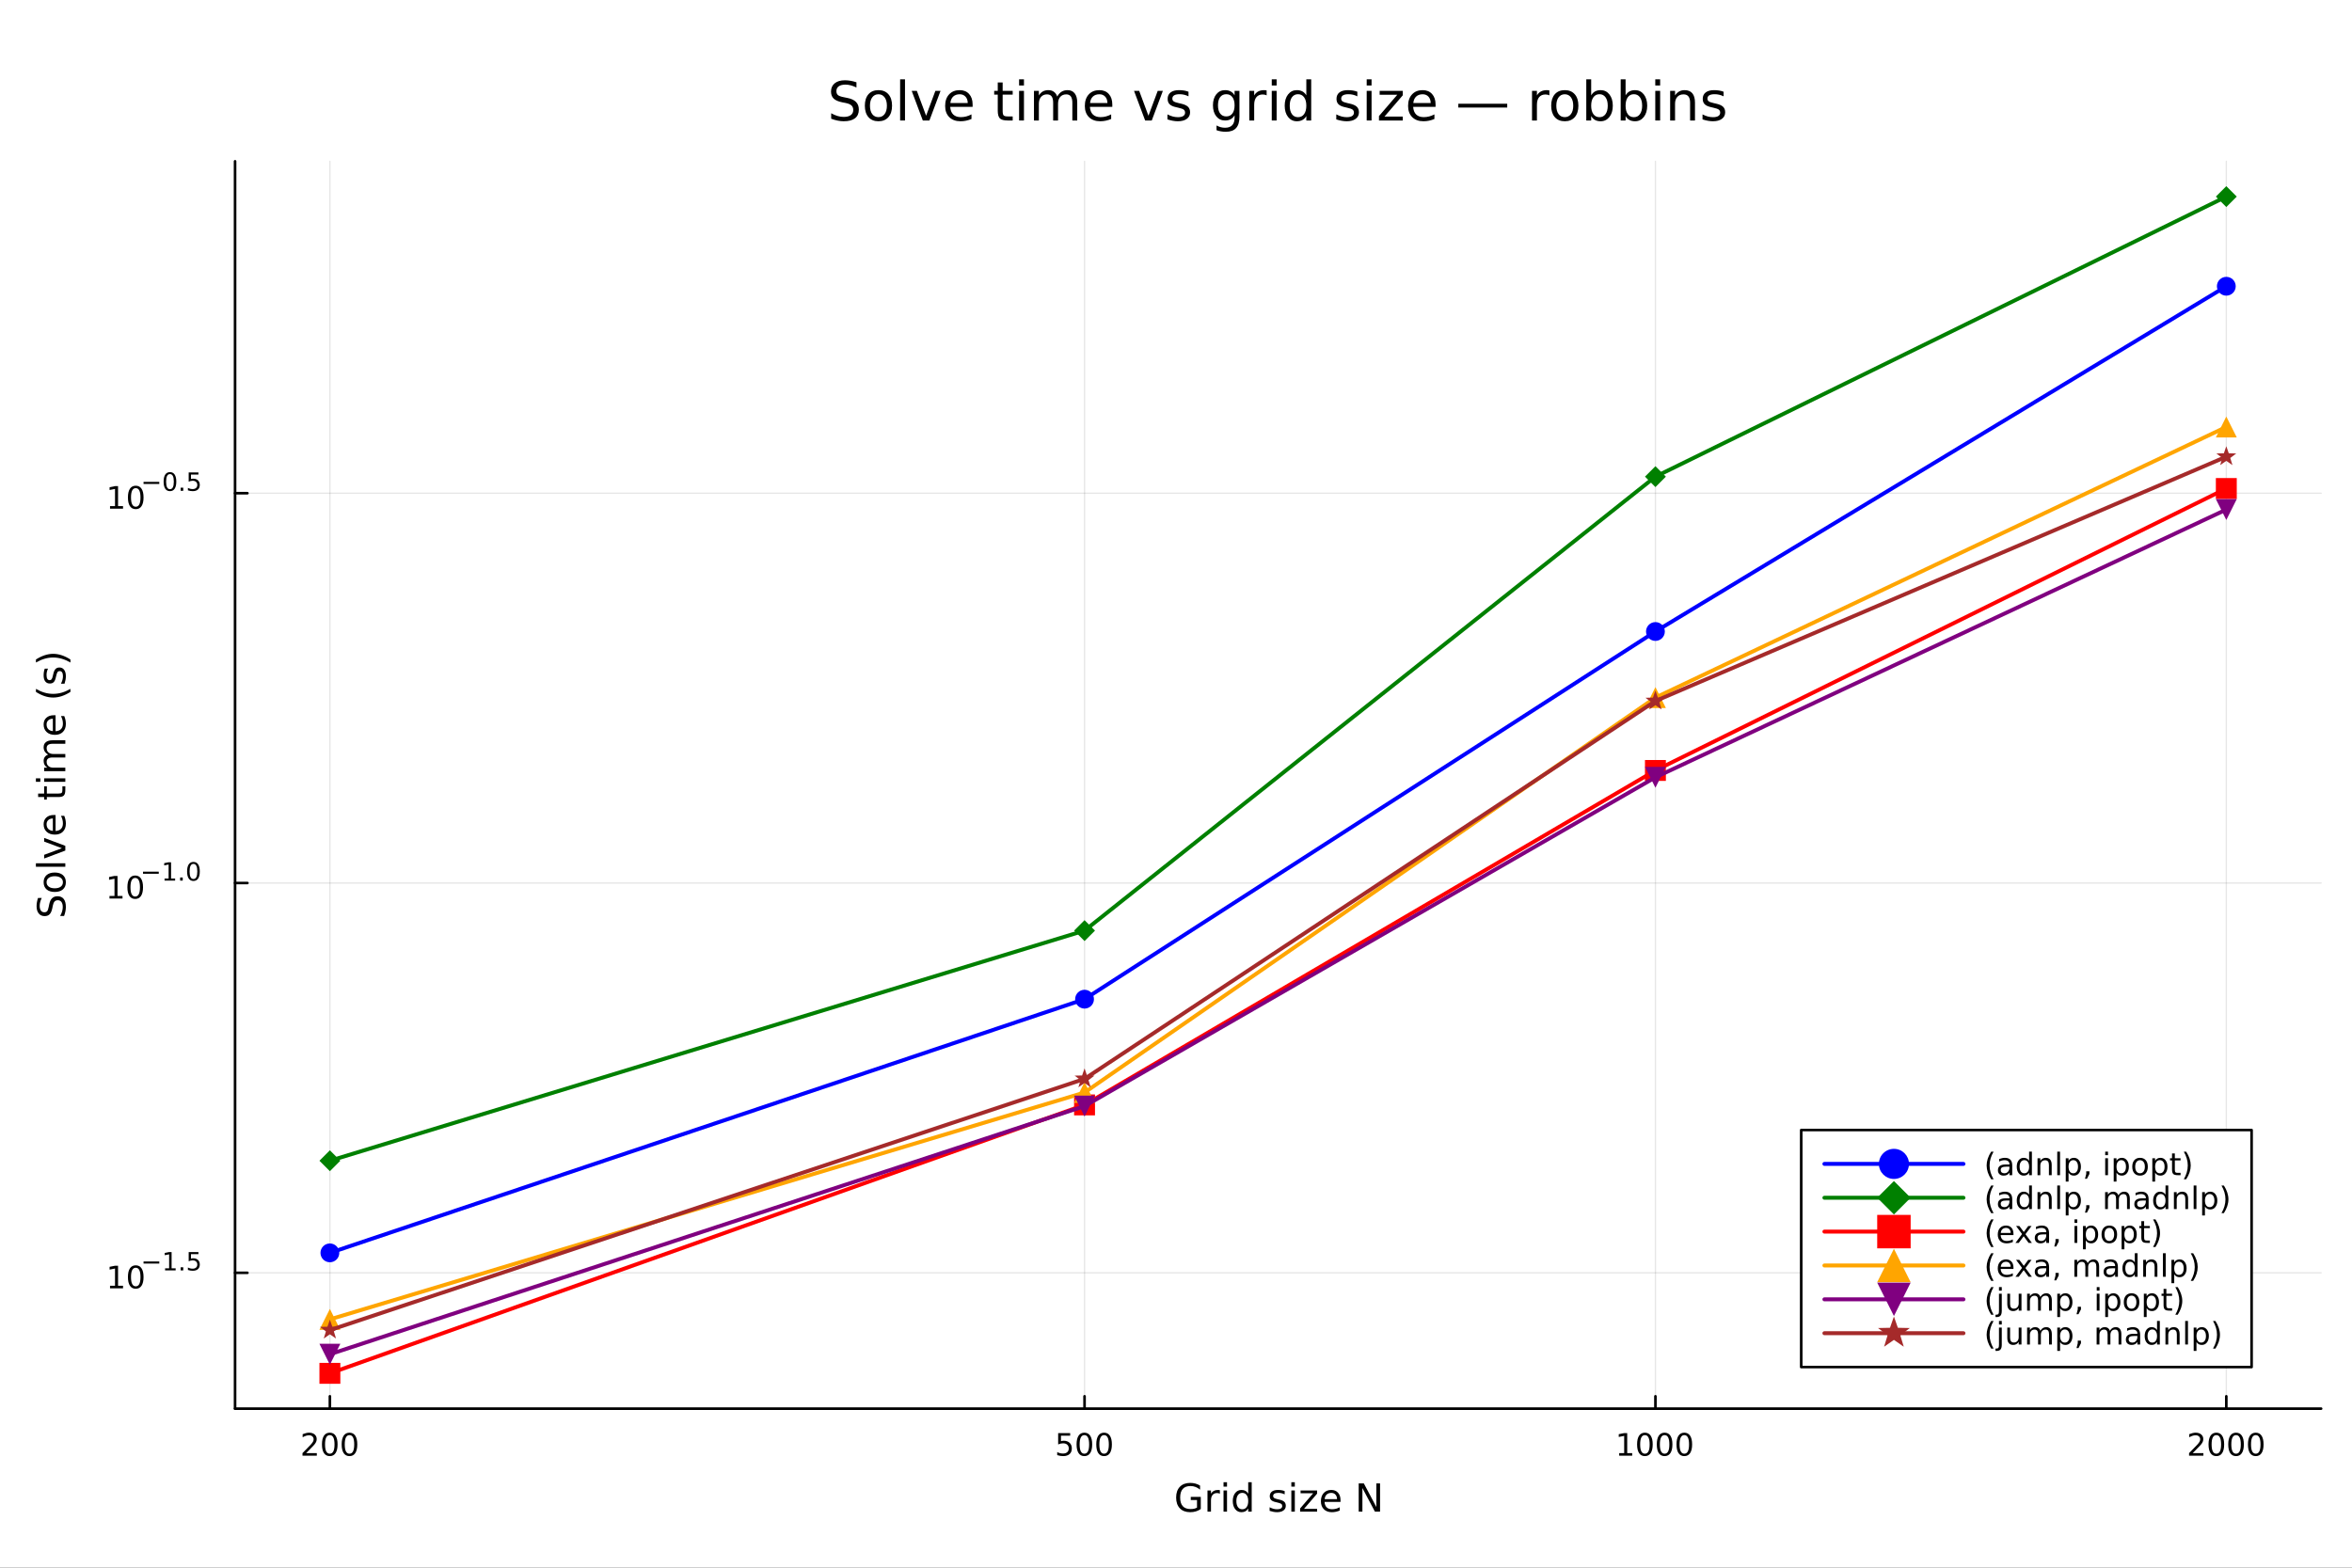<?xml version="1.0" encoding="utf-8"?>
<svg xmlns="http://www.w3.org/2000/svg" xmlns:xlink="http://www.w3.org/1999/xlink" width="900" height="600" viewBox="0 0 3600 2400">
<rect x="0" y="0" width="3600" height="2400" fill="#333333" stroke="none"/>
<defs>
  <clipPath id="clip550">
    <rect x="0" y="0" width="3600" height="2400"/>
  </clipPath>
</defs>
<path clip-path="url(#clip550)" d="M0 2400 L3600 2400 L3600 0 L0 0  Z" fill="#ffffff" fill-rule="evenodd" fill-opacity="1"/>
<defs>
  <clipPath id="clip551">
    <rect x="322" y="246" width="3232" height="1911"/>
  </clipPath>
</defs>
<path clip-path="url(#clip550)" d="M359.791 2156.51 L3552.76 2156.51 L3552.76 246.944 L359.791 246.944  Z" fill="#ffffff" fill-rule="evenodd" fill-opacity="1"/>
<defs>
  <clipPath id="clip552">
    <rect x="359" y="246" width="3194" height="1911"/>
  </clipPath>
</defs>
<polyline clip-path="url(#clip552)" style="stroke:#000000; stroke-linecap:round; stroke-linejoin:round; stroke-width:2; stroke-opacity:0.1; fill:none" points="504.926,2156.51 504.926,246.944 "/>
<polyline clip-path="url(#clip552)" style="stroke:#000000; stroke-linecap:round; stroke-linejoin:round; stroke-width:2; stroke-opacity:0.1; fill:none" points="1660.02,2156.51 1660.02,246.944 "/>
<polyline clip-path="url(#clip552)" style="stroke:#000000; stroke-linecap:round; stroke-linejoin:round; stroke-width:2; stroke-opacity:0.1; fill:none" points="2533.82,2156.51 2533.82,246.944 "/>
<polyline clip-path="url(#clip552)" style="stroke:#000000; stroke-linecap:round; stroke-linejoin:round; stroke-width:2; stroke-opacity:0.1; fill:none" points="3407.62,2156.51 3407.62,246.944 "/>
<polyline clip-path="url(#clip552)" style="stroke:#000000; stroke-linecap:round; stroke-linejoin:round; stroke-width:2; stroke-opacity:0.1; fill:none" points="359.791,1948.57 3552.76,1948.57 "/>
<polyline clip-path="url(#clip552)" style="stroke:#000000; stroke-linecap:round; stroke-linejoin:round; stroke-width:2; stroke-opacity:0.1; fill:none" points="359.791,1351.82 3552.76,1351.82 "/>
<polyline clip-path="url(#clip552)" style="stroke:#000000; stroke-linecap:round; stroke-linejoin:round; stroke-width:2; stroke-opacity:0.1; fill:none" points="359.791,755.06 3552.76,755.06 "/>
<polyline clip-path="url(#clip550)" style="stroke:#000000; stroke-linecap:round; stroke-linejoin:round; stroke-width:4; stroke-opacity:1; fill:none" points="359.791,2156.51 3552.76,2156.51 "/>
<polyline clip-path="url(#clip550)" style="stroke:#000000; stroke-linecap:round; stroke-linejoin:round; stroke-width:4; stroke-opacity:1; fill:none" points="504.926,2156.51 504.926,2137.61 "/>
<polyline clip-path="url(#clip550)" style="stroke:#000000; stroke-linecap:round; stroke-linejoin:round; stroke-width:4; stroke-opacity:1; fill:none" points="1660.02,2156.51 1660.02,2137.61 "/>
<polyline clip-path="url(#clip550)" style="stroke:#000000; stroke-linecap:round; stroke-linejoin:round; stroke-width:4; stroke-opacity:1; fill:none" points="2533.82,2156.51 2533.82,2137.61 "/>
<polyline clip-path="url(#clip550)" style="stroke:#000000; stroke-linecap:round; stroke-linejoin:round; stroke-width:4; stroke-opacity:1; fill:none" points="3407.62,2156.51 3407.62,2137.61 "/>
<path clip-path="url(#clip550)" d="M468.619 2224.57 L484.938 2224.57 L484.938 2228.51 L462.994 2228.51 L462.994 2224.57 Q465.656 2221.82 470.239 2217.19 Q474.845 2212.54 476.026 2211.19 Q478.271 2208.67 479.151 2206.93 Q480.054 2205.17 480.054 2203.48 Q480.054 2200.73 478.109 2198.99 Q476.188 2197.26 473.086 2197.26 Q470.887 2197.26 468.433 2198.02 Q466.003 2198.79 463.225 2200.34 L463.225 2195.61 Q466.049 2194.48 468.503 2193.9 Q470.957 2193.32 472.994 2193.32 Q478.364 2193.32 481.558 2196.01 Q484.753 2198.69 484.753 2203.18 Q484.753 2205.31 483.943 2207.23 Q483.156 2209.13 481.049 2211.73 Q480.47 2212.4 477.369 2215.61 Q474.267 2218.81 468.619 2224.57 Z" fill="#000000" fill-rule="nonzero" fill-opacity="1" /><path clip-path="url(#clip550)" d="M504.753 2197.03 Q501.142 2197.03 499.313 2200.59 Q497.507 2204.13 497.507 2211.26 Q497.507 2218.37 499.313 2221.93 Q501.142 2225.48 504.753 2225.48 Q508.387 2225.48 510.192 2221.93 Q512.021 2218.37 512.021 2211.26 Q512.021 2204.13 510.192 2200.59 Q508.387 2197.03 504.753 2197.03 M504.753 2193.32 Q510.563 2193.32 513.618 2197.93 Q516.697 2202.51 516.697 2211.26 Q516.697 2219.99 513.618 2224.6 Q510.563 2229.18 504.753 2229.18 Q498.942 2229.18 495.864 2224.6 Q492.808 2219.99 492.808 2211.26 Q492.808 2202.51 495.864 2197.93 Q498.942 2193.32 504.753 2193.32 Z" fill="#000000" fill-rule="nonzero" fill-opacity="1" /><path clip-path="url(#clip550)" d="M534.915 2197.03 Q531.303 2197.03 529.475 2200.59 Q527.669 2204.13 527.669 2211.26 Q527.669 2218.37 529.475 2221.93 Q531.303 2225.48 534.915 2225.48 Q538.549 2225.48 540.354 2221.93 Q542.183 2218.37 542.183 2211.26 Q542.183 2204.13 540.354 2200.59 Q538.549 2197.03 534.915 2197.03 M534.915 2193.32 Q540.725 2193.32 543.78 2197.93 Q546.859 2202.51 546.859 2211.26 Q546.859 2219.99 543.78 2224.6 Q540.725 2229.18 534.915 2229.18 Q529.104 2229.18 526.026 2224.6 Q522.97 2219.99 522.97 2211.26 Q522.97 2202.51 526.026 2197.93 Q529.104 2193.32 534.915 2193.32 Z" fill="#000000" fill-rule="nonzero" fill-opacity="1" /><path clip-path="url(#clip550)" d="M1619.64 2193.95 L1638 2193.95 L1638 2197.88 L1623.93 2197.88 L1623.93 2206.36 Q1624.94 2206.01 1625.96 2205.85 Q1626.98 2205.66 1628 2205.66 Q1633.79 2205.66 1637.17 2208.83 Q1640.55 2212 1640.55 2217.42 Q1640.55 2223 1637.07 2226.1 Q1633.6 2229.18 1627.28 2229.18 Q1625.11 2229.18 1622.84 2228.81 Q1620.59 2228.44 1618.18 2227.7 L1618.18 2223 Q1620.27 2224.13 1622.49 2224.69 Q1624.71 2225.24 1627.19 2225.24 Q1631.19 2225.24 1633.53 2223.14 Q1635.87 2221.03 1635.87 2217.42 Q1635.87 2213.81 1633.53 2211.7 Q1631.19 2209.6 1627.19 2209.6 Q1625.31 2209.6 1623.44 2210.01 Q1621.59 2210.43 1619.64 2211.31 L1619.64 2193.95 Z" fill="#000000" fill-rule="nonzero" fill-opacity="1" /><path clip-path="url(#clip550)" d="M1659.76 2197.03 Q1656.15 2197.03 1654.32 2200.59 Q1652.51 2204.13 1652.51 2211.26 Q1652.51 2218.37 1654.32 2221.93 Q1656.15 2225.48 1659.76 2225.48 Q1663.39 2225.48 1665.2 2221.93 Q1667.03 2218.37 1667.03 2211.26 Q1667.03 2204.13 1665.2 2200.59 Q1663.39 2197.03 1659.76 2197.03 M1659.76 2193.32 Q1665.57 2193.32 1668.62 2197.93 Q1671.7 2202.51 1671.7 2211.26 Q1671.7 2219.99 1668.62 2224.6 Q1665.57 2229.18 1659.76 2229.18 Q1653.95 2229.18 1650.87 2224.6 Q1647.81 2219.99 1647.81 2211.26 Q1647.81 2202.51 1650.87 2197.93 Q1653.95 2193.32 1659.76 2193.32 Z" fill="#000000" fill-rule="nonzero" fill-opacity="1" /><path clip-path="url(#clip550)" d="M1689.92 2197.03 Q1686.31 2197.03 1684.48 2200.59 Q1682.68 2204.13 1682.68 2211.26 Q1682.68 2218.37 1684.48 2221.93 Q1686.31 2225.48 1689.92 2225.48 Q1693.55 2225.48 1695.36 2221.93 Q1697.19 2218.37 1697.19 2211.26 Q1697.19 2204.13 1695.36 2200.59 Q1693.55 2197.03 1689.92 2197.03 M1689.92 2193.32 Q1695.73 2193.32 1698.79 2197.93 Q1701.86 2202.51 1701.86 2211.26 Q1701.86 2219.99 1698.79 2224.6 Q1695.73 2229.18 1689.92 2229.18 Q1684.11 2229.18 1681.03 2224.6 Q1677.98 2219.99 1677.98 2211.26 Q1677.98 2202.51 1681.03 2197.93 Q1684.11 2193.32 1689.92 2193.32 Z" fill="#000000" fill-rule="nonzero" fill-opacity="1" /><path clip-path="url(#clip550)" d="M2478.35 2224.57 L2485.99 2224.57 L2485.99 2198.21 L2477.68 2199.87 L2477.68 2195.61 L2485.94 2193.95 L2490.62 2193.95 L2490.62 2224.57 L2498.26 2224.57 L2498.26 2228.51 L2478.35 2228.51 L2478.35 2224.57 Z" fill="#000000" fill-rule="nonzero" fill-opacity="1" /><path clip-path="url(#clip550)" d="M2517.7 2197.03 Q2514.09 2197.03 2512.26 2200.59 Q2510.45 2204.13 2510.45 2211.26 Q2510.45 2218.37 2512.26 2221.93 Q2514.09 2225.48 2517.7 2225.48 Q2521.33 2225.48 2523.14 2221.93 Q2524.97 2218.37 2524.97 2211.26 Q2524.97 2204.13 2523.14 2200.59 Q2521.33 2197.03 2517.7 2197.03 M2517.7 2193.32 Q2523.51 2193.32 2526.57 2197.93 Q2529.64 2202.51 2529.64 2211.26 Q2529.64 2219.99 2526.57 2224.6 Q2523.51 2229.18 2517.7 2229.18 Q2511.89 2229.18 2508.81 2224.6 Q2505.76 2219.99 2505.76 2211.26 Q2505.76 2202.51 2508.81 2197.93 Q2511.89 2193.32 2517.7 2193.32 Z" fill="#000000" fill-rule="nonzero" fill-opacity="1" /><path clip-path="url(#clip550)" d="M2547.86 2197.03 Q2544.25 2197.03 2542.42 2200.59 Q2540.62 2204.13 2540.62 2211.26 Q2540.62 2218.37 2542.42 2221.93 Q2544.25 2225.48 2547.86 2225.48 Q2551.5 2225.48 2553.3 2221.93 Q2555.13 2218.37 2555.13 2211.26 Q2555.13 2204.13 2553.3 2200.59 Q2551.5 2197.03 2547.86 2197.03 M2547.86 2193.32 Q2553.67 2193.32 2556.73 2197.93 Q2559.81 2202.51 2559.81 2211.26 Q2559.81 2219.99 2556.73 2224.6 Q2553.67 2229.18 2547.86 2229.18 Q2542.05 2229.18 2538.97 2224.6 Q2535.92 2219.99 2535.92 2211.26 Q2535.92 2202.51 2538.97 2197.93 Q2542.05 2193.32 2547.86 2193.32 Z" fill="#000000" fill-rule="nonzero" fill-opacity="1" /><path clip-path="url(#clip550)" d="M2578.02 2197.03 Q2574.41 2197.03 2572.58 2200.59 Q2570.78 2204.13 2570.78 2211.26 Q2570.78 2218.37 2572.58 2221.93 Q2574.41 2225.48 2578.02 2225.48 Q2581.66 2225.48 2583.46 2221.93 Q2585.29 2218.37 2585.29 2211.26 Q2585.29 2204.13 2583.46 2200.59 Q2581.66 2197.03 2578.02 2197.03 M2578.02 2193.32 Q2583.83 2193.32 2586.89 2197.93 Q2589.97 2202.51 2589.97 2211.26 Q2589.97 2219.99 2586.89 2224.6 Q2583.83 2229.18 2578.02 2229.18 Q2572.21 2229.18 2569.14 2224.6 Q2566.08 2219.99 2566.08 2211.26 Q2566.08 2202.51 2569.14 2197.93 Q2572.21 2193.32 2578.02 2193.32 Z" fill="#000000" fill-rule="nonzero" fill-opacity="1" /><path clip-path="url(#clip550)" d="M3356.23 2224.57 L3372.55 2224.57 L3372.55 2228.51 L3350.61 2228.51 L3350.61 2224.57 Q3353.27 2221.82 3357.85 2217.19 Q3362.46 2212.54 3363.64 2211.19 Q3365.89 2208.67 3366.76 2206.93 Q3367.67 2205.17 3367.67 2203.48 Q3367.67 2200.73 3365.72 2198.99 Q3363.8 2197.26 3360.7 2197.26 Q3358.5 2197.26 3356.05 2198.02 Q3353.62 2198.79 3350.84 2200.34 L3350.84 2195.61 Q3353.66 2194.48 3356.12 2193.9 Q3358.57 2193.32 3360.61 2193.32 Q3365.98 2193.32 3369.17 2196.01 Q3372.37 2198.69 3372.37 2203.18 Q3372.37 2205.31 3371.56 2207.23 Q3370.77 2209.13 3368.66 2211.73 Q3368.08 2212.4 3364.98 2215.61 Q3361.88 2218.81 3356.23 2224.57 Z" fill="#000000" fill-rule="nonzero" fill-opacity="1" /><path clip-path="url(#clip550)" d="M3392.37 2197.03 Q3388.76 2197.03 3386.93 2200.59 Q3385.12 2204.13 3385.12 2211.26 Q3385.12 2218.37 3386.93 2221.93 Q3388.76 2225.48 3392.37 2225.48 Q3396 2225.48 3397.81 2221.93 Q3399.64 2218.37 3399.64 2211.26 Q3399.64 2204.13 3397.81 2200.59 Q3396 2197.03 3392.37 2197.03 M3392.37 2193.32 Q3398.18 2193.32 3401.23 2197.93 Q3404.31 2202.51 3404.31 2211.26 Q3404.31 2219.99 3401.23 2224.6 Q3398.18 2229.18 3392.37 2229.18 Q3386.56 2229.18 3383.48 2224.6 Q3380.42 2219.99 3380.42 2211.26 Q3380.42 2202.51 3383.48 2197.93 Q3386.56 2193.32 3392.37 2193.32 Z" fill="#000000" fill-rule="nonzero" fill-opacity="1" /><path clip-path="url(#clip550)" d="M3422.53 2197.03 Q3418.92 2197.03 3417.09 2200.59 Q3415.28 2204.13 3415.28 2211.26 Q3415.28 2218.37 3417.09 2221.93 Q3418.92 2225.48 3422.53 2225.48 Q3426.16 2225.48 3427.97 2221.93 Q3429.8 2218.37 3429.8 2211.26 Q3429.8 2204.13 3427.97 2200.59 Q3426.16 2197.03 3422.53 2197.03 M3422.53 2193.32 Q3428.34 2193.32 3431.39 2197.93 Q3434.47 2202.51 3434.47 2211.26 Q3434.47 2219.99 3431.39 2224.6 Q3428.34 2229.18 3422.53 2229.18 Q3416.72 2229.18 3413.64 2224.6 Q3410.58 2219.99 3410.58 2211.26 Q3410.58 2202.51 3413.64 2197.93 Q3416.72 2193.32 3422.53 2193.32 Z" fill="#000000" fill-rule="nonzero" fill-opacity="1" /><path clip-path="url(#clip550)" d="M3452.69 2197.03 Q3449.08 2197.03 3447.25 2200.59 Q3445.45 2204.13 3445.45 2211.26 Q3445.45 2218.37 3447.25 2221.93 Q3449.08 2225.48 3452.69 2225.48 Q3456.32 2225.48 3458.13 2221.93 Q3459.96 2218.37 3459.96 2211.26 Q3459.96 2204.13 3458.13 2200.59 Q3456.32 2197.03 3452.69 2197.03 M3452.69 2193.32 Q3458.5 2193.32 3461.56 2197.93 Q3464.63 2202.51 3464.63 2211.26 Q3464.63 2219.99 3461.56 2224.6 Q3458.5 2229.18 3452.69 2229.18 Q3446.88 2229.18 3443.8 2224.6 Q3440.75 2219.99 3440.75 2211.26 Q3440.75 2202.51 3443.8 2197.93 Q3446.88 2193.32 3452.69 2193.32 Z" fill="#000000" fill-rule="nonzero" fill-opacity="1" /><path clip-path="url(#clip550)" d="M1832.16 2308.02 L1832.16 2296.42 L1822.61 2296.42 L1822.61 2291.62 L1837.94 2291.62 L1837.94 2310.17 Q1834.56 2312.57 1830.48 2313.81 Q1826.4 2315.03 1821.77 2315.03 Q1811.64 2315.03 1805.91 2309.12 Q1800.21 2303.19 1800.21 2292.63 Q1800.21 2282.04 1805.91 2276.14 Q1811.64 2270.21 1821.77 2270.21 Q1825.99 2270.21 1829.78 2271.25 Q1833.6 2272.29 1836.82 2274.32 L1836.82 2280.54 Q1833.57 2277.79 1829.93 2276.4 Q1826.28 2275.01 1822.26 2275.01 Q1814.33 2275.01 1810.34 2279.44 Q1806.38 2283.86 1806.38 2292.63 Q1806.38 2301.37 1810.34 2305.8 Q1814.33 2310.22 1822.26 2310.22 Q1825.36 2310.22 1827.79 2309.7 Q1830.22 2309.15 1832.16 2308.02 Z" fill="#000000" fill-rule="nonzero" fill-opacity="1" /><path clip-path="url(#clip550)" d="M1867.17 2286.76 Q1866.27 2286.24 1865.2 2286 Q1864.16 2285.74 1862.89 2285.74 Q1858.37 2285.74 1855.94 2288.7 Q1853.54 2291.62 1853.54 2297.12 L1853.54 2314.19 L1848.19 2314.19 L1848.19 2281.78 L1853.54 2281.78 L1853.54 2286.82 Q1855.22 2283.86 1857.91 2282.45 Q1860.6 2281 1864.45 2281 Q1865 2281 1865.66 2281.09 Q1866.33 2281.14 1867.14 2281.29 L1867.17 2286.76 Z" fill="#000000" fill-rule="nonzero" fill-opacity="1" /><path clip-path="url(#clip550)" d="M1872.75 2281.78 L1878.08 2281.78 L1878.08 2314.19 L1872.75 2314.19 L1872.75 2281.78 M1872.75 2269.16 L1878.08 2269.16 L1878.08 2275.91 L1872.75 2275.91 L1872.75 2269.16 Z" fill="#000000" fill-rule="nonzero" fill-opacity="1" /><path clip-path="url(#clip550)" d="M1910.54 2286.7 L1910.54 2269.16 L1915.87 2269.16 L1915.87 2314.19 L1910.54 2314.19 L1910.54 2309.33 Q1908.86 2312.22 1906.29 2313.64 Q1903.74 2315.03 1900.15 2315.03 Q1894.28 2315.03 1890.58 2310.34 Q1886.9 2305.65 1886.9 2298.01 Q1886.9 2290.37 1890.58 2285.69 Q1894.28 2281 1900.15 2281 Q1903.74 2281 1906.29 2282.42 Q1908.86 2283.81 1910.54 2286.7 M1892.4 2298.01 Q1892.4 2303.89 1894.8 2307.24 Q1897.23 2310.57 1901.46 2310.57 Q1905.68 2310.57 1908.11 2307.24 Q1910.54 2303.89 1910.54 2298.01 Q1910.54 2292.14 1908.11 2288.81 Q1905.68 2285.46 1901.46 2285.46 Q1897.23 2285.46 1894.8 2288.81 Q1892.4 2292.14 1892.4 2298.01 Z" fill="#000000" fill-rule="nonzero" fill-opacity="1" /><path clip-path="url(#clip550)" d="M1966.33 2282.74 L1966.33 2287.77 Q1964.07 2286.61 1961.64 2286.03 Q1959.21 2285.46 1956.61 2285.46 Q1952.64 2285.46 1950.65 2286.67 Q1948.68 2287.89 1948.68 2290.32 Q1948.68 2292.17 1950.1 2293.24 Q1951.51 2294.28 1955.8 2295.24 L1957.62 2295.64 Q1963.29 2296.86 1965.66 2299.08 Q1968.06 2301.28 1968.06 2305.25 Q1968.06 2309.76 1964.48 2312.39 Q1960.92 2315.03 1954.67 2315.03 Q1952.06 2315.03 1949.23 2314.51 Q1946.42 2314.01 1943.3 2313 L1943.3 2307.5 Q1946.25 2309.04 1949.11 2309.82 Q1951.98 2310.57 1954.78 2310.57 Q1958.55 2310.57 1960.57 2309.3 Q1962.6 2308 1962.6 2305.65 Q1962.6 2303.48 1961.12 2302.32 Q1959.67 2301.17 1954.73 2300.1 L1952.87 2299.66 Q1947.93 2298.62 1945.73 2296.48 Q1943.53 2294.31 1943.53 2290.55 Q1943.53 2285.98 1946.77 2283.49 Q1950.01 2281 1955.97 2281 Q1958.92 2281 1961.53 2281.43 Q1964.13 2281.87 1966.33 2282.74 Z" fill="#000000" fill-rule="nonzero" fill-opacity="1" /><path clip-path="url(#clip550)" d="M1976.54 2281.78 L1981.87 2281.78 L1981.87 2314.19 L1976.54 2314.19 L1976.54 2281.78 M1976.54 2269.16 L1981.87 2269.16 L1981.87 2275.91 L1976.54 2275.91 L1976.54 2269.16 Z" fill="#000000" fill-rule="nonzero" fill-opacity="1" /><path clip-path="url(#clip550)" d="M1990.69 2281.78 L2015.98 2281.78 L2015.98 2286.64 L1995.96 2309.93 L2015.98 2309.93 L2015.98 2314.19 L1989.97 2314.19 L1989.97 2309.33 L2009.99 2286.03 L1990.69 2286.03 L1990.69 2281.78 Z" fill="#000000" fill-rule="nonzero" fill-opacity="1" /><path clip-path="url(#clip550)" d="M2051.83 2296.65 L2051.83 2299.26 L2027.35 2299.26 Q2027.7 2304.75 2030.65 2307.65 Q2033.63 2310.51 2038.93 2310.51 Q2041.99 2310.51 2044.86 2309.76 Q2047.75 2309.01 2050.59 2307.5 L2050.59 2312.54 Q2047.72 2313.75 2044.71 2314.39 Q2041.7 2315.03 2038.61 2315.03 Q2030.85 2315.03 2026.31 2310.51 Q2021.8 2306 2021.8 2298.3 Q2021.8 2290.35 2026.08 2285.69 Q2030.39 2281 2037.68 2281 Q2044.22 2281 2048.01 2285.22 Q2051.83 2289.42 2051.83 2296.65 M2046.51 2295.09 Q2046.45 2290.72 2044.05 2288.12 Q2041.68 2285.51 2037.74 2285.51 Q2033.28 2285.51 2030.59 2288.03 Q2027.93 2290.55 2027.53 2295.12 L2046.51 2295.09 Z" fill="#000000" fill-rule="nonzero" fill-opacity="1" /><path clip-path="url(#clip550)" d="M2079.64 2270.99 L2087.51 2270.99 L2106.66 2307.13 L2106.66 2270.99 L2112.33 2270.99 L2112.33 2314.19 L2104.46 2314.19 L2085.31 2278.05 L2085.31 2314.19 L2079.64 2314.19 L2079.64 2270.99 Z" fill="#000000" fill-rule="nonzero" fill-opacity="1" /><polyline clip-path="url(#clip550)" style="stroke:#000000; stroke-linecap:round; stroke-linejoin:round; stroke-width:4; stroke-opacity:1; fill:none" points="359.791,2156.51 359.791,246.944 "/>
<polyline clip-path="url(#clip550)" style="stroke:#000000; stroke-linecap:round; stroke-linejoin:round; stroke-width:4; stroke-opacity:1; fill:none" points="359.791,1948.57 378.689,1948.57 "/>
<polyline clip-path="url(#clip550)" style="stroke:#000000; stroke-linecap:round; stroke-linejoin:round; stroke-width:4; stroke-opacity:1; fill:none" points="359.791,1351.82 378.689,1351.82 "/>
<polyline clip-path="url(#clip550)" style="stroke:#000000; stroke-linecap:round; stroke-linejoin:round; stroke-width:4; stroke-opacity:1; fill:none" points="359.791,755.06 378.689,755.06 "/>
<path clip-path="url(#clip550)" d="M168.412 1968.36 L176.051 1968.36 L176.051 1942 L167.741 1943.67 L167.741 1939.41 L176.005 1937.74 L180.681 1937.74 L180.681 1968.36 L188.32 1968.36 L188.32 1972.3 L168.412 1972.3 L168.412 1968.36 Z" fill="#000000" fill-rule="nonzero" fill-opacity="1" /><path clip-path="url(#clip550)" d="M207.764 1940.82 Q204.153 1940.82 202.324 1944.38 Q200.519 1947.92 200.519 1955.05 Q200.519 1962.16 202.324 1965.73 Q204.153 1969.27 207.764 1969.27 Q211.398 1969.27 213.204 1965.73 Q215.032 1962.16 215.032 1955.05 Q215.032 1947.92 213.204 1944.38 Q211.398 1940.82 207.764 1940.82 M207.764 1937.11 Q213.574 1937.11 216.63 1941.72 Q219.708 1946.3 219.708 1955.05 Q219.708 1963.78 216.63 1968.39 Q213.574 1972.97 207.764 1972.97 Q201.954 1972.97 198.875 1968.39 Q195.82 1963.78 195.82 1955.05 Q195.82 1946.3 198.875 1941.72 Q201.954 1937.11 207.764 1937.11 Z" fill="#000000" fill-rule="nonzero" fill-opacity="1" /><path clip-path="url(#clip550)" d="M219.708 1931.22 L243.82 1931.22 L243.82 1934.41 L219.708 1934.41 L219.708 1931.22 Z" fill="#000000" fill-rule="nonzero" fill-opacity="1" /><path clip-path="url(#clip550)" d="M252.678 1941.69 L258.885 1941.69 L258.885 1920.27 L252.133 1921.62 L252.133 1918.16 L258.847 1916.81 L262.646 1916.81 L262.646 1941.69 L268.853 1941.69 L268.853 1944.89 L252.678 1944.89 L252.678 1941.69 Z" fill="#000000" fill-rule="nonzero" fill-opacity="1" /><path clip-path="url(#clip550)" d="M276.527 1940.11 L280.495 1940.11 L280.495 1944.89 L276.527 1944.89 L276.527 1940.11 Z" fill="#000000" fill-rule="nonzero" fill-opacity="1" /><path clip-path="url(#clip550)" d="M288.808 1916.81 L303.723 1916.81 L303.723 1920.01 L292.288 1920.01 L292.288 1926.89 Q293.115 1926.61 293.943 1926.48 Q294.77 1926.33 295.598 1926.33 Q300.3 1926.33 303.046 1928.9 Q305.791 1931.48 305.791 1935.88 Q305.791 1940.41 302.97 1942.93 Q300.149 1945.43 295.015 1945.43 Q293.247 1945.43 291.404 1945.13 Q289.579 1944.83 287.623 1944.23 L287.623 1940.41 Q289.316 1941.33 291.121 1941.79 Q292.927 1942.24 294.939 1942.24 Q298.193 1942.24 300.093 1940.53 Q301.992 1938.81 301.992 1935.88 Q301.992 1932.95 300.093 1931.23 Q298.193 1929.52 294.939 1929.52 Q293.416 1929.52 291.893 1929.86 Q290.388 1930.2 288.808 1930.91 L288.808 1916.81 Z" fill="#000000" fill-rule="nonzero" fill-opacity="1" /><path clip-path="url(#clip550)" d="M167.604 1371.61 L175.242 1371.61 L175.242 1345.24 L166.932 1346.91 L166.932 1342.65 L175.196 1340.98 L179.872 1340.98 L179.872 1371.61 L187.511 1371.61 L187.511 1375.54 L167.604 1375.54 L167.604 1371.61 Z" fill="#000000" fill-rule="nonzero" fill-opacity="1" /><path clip-path="url(#clip550)" d="M206.955 1344.06 Q203.344 1344.06 201.515 1347.63 Q199.71 1351.17 199.71 1358.3 Q199.71 1365.4 201.515 1368.97 Q203.344 1372.51 206.955 1372.51 Q210.589 1372.51 212.395 1368.97 Q214.224 1365.4 214.224 1358.3 Q214.224 1351.17 212.395 1347.63 Q210.589 1344.06 206.955 1344.06 M206.955 1340.36 Q212.765 1340.36 215.821 1344.97 Q218.9 1349.55 218.9 1358.3 Q218.9 1367.03 215.821 1371.63 Q212.765 1376.21 206.955 1376.21 Q201.145 1376.21 198.066 1371.63 Q195.011 1367.03 195.011 1358.3 Q195.011 1349.55 198.066 1344.97 Q201.145 1340.36 206.955 1340.36 Z" fill="#000000" fill-rule="nonzero" fill-opacity="1" /><path clip-path="url(#clip550)" d="M218.9 1334.46 L243.011 1334.46 L243.011 1337.66 L218.9 1337.66 L218.9 1334.46 Z" fill="#000000" fill-rule="nonzero" fill-opacity="1" /><path clip-path="url(#clip550)" d="M251.87 1344.94 L258.076 1344.94 L258.076 1323.51 L251.324 1324.87 L251.324 1321.41 L258.039 1320.05 L261.838 1320.05 L261.838 1344.94 L268.044 1344.94 L268.044 1348.13 L251.87 1348.13 L251.87 1344.94 Z" fill="#000000" fill-rule="nonzero" fill-opacity="1" /><path clip-path="url(#clip550)" d="M275.718 1343.36 L279.686 1343.36 L279.686 1348.13 L275.718 1348.13 L275.718 1343.36 Z" fill="#000000" fill-rule="nonzero" fill-opacity="1" /><path clip-path="url(#clip550)" d="M296.087 1322.55 Q293.153 1322.55 291.667 1325.45 Q290.2 1328.33 290.2 1334.12 Q290.2 1339.9 291.667 1342.79 Q293.153 1345.67 296.087 1345.67 Q299.04 1345.67 300.507 1342.79 Q301.992 1339.9 301.992 1334.12 Q301.992 1328.33 300.507 1325.45 Q299.04 1322.55 296.087 1322.55 M296.087 1319.55 Q300.807 1319.55 303.29 1323.29 Q305.791 1327.01 305.791 1334.12 Q305.791 1341.21 303.29 1344.95 Q300.807 1348.68 296.087 1348.68 Q291.366 1348.68 288.865 1344.95 Q286.382 1341.21 286.382 1334.12 Q286.382 1327.01 288.865 1323.29 Q291.366 1319.55 296.087 1319.55 Z" fill="#000000" fill-rule="nonzero" fill-opacity="1" /><path clip-path="url(#clip550)" d="M168.412 774.852 L176.051 774.852 L176.051 748.487 L167.741 750.154 L167.741 745.894 L176.005 744.228 L180.681 744.228 L180.681 774.852 L188.32 774.852 L188.32 778.788 L168.412 778.788 L168.412 774.852 Z" fill="#000000" fill-rule="nonzero" fill-opacity="1" /><path clip-path="url(#clip550)" d="M207.764 747.306 Q204.153 747.306 202.324 750.871 Q200.519 754.413 200.519 761.542 Q200.519 768.649 202.324 772.214 Q204.153 775.755 207.764 775.755 Q211.398 775.755 213.204 772.214 Q215.032 768.649 215.032 761.542 Q215.032 754.413 213.204 750.871 Q211.398 747.306 207.764 747.306 M207.764 743.603 Q213.574 743.603 216.63 748.209 Q219.708 752.792 219.708 761.542 Q219.708 770.269 216.63 774.876 Q213.574 779.459 207.764 779.459 Q201.954 779.459 198.875 774.876 Q195.82 770.269 195.82 761.542 Q195.82 752.792 198.875 748.209 Q201.954 743.603 207.764 743.603 Z" fill="#000000" fill-rule="nonzero" fill-opacity="1" /><path clip-path="url(#clip550)" d="M219.708 737.704 L243.82 737.704 L243.82 740.901 L219.708 740.901 L219.708 737.704 Z" fill="#000000" fill-rule="nonzero" fill-opacity="1" /><path clip-path="url(#clip550)" d="M260.145 725.799 Q257.211 725.799 255.725 728.695 Q254.258 731.573 254.258 737.365 Q254.258 743.139 255.725 746.036 Q257.211 748.913 260.145 748.913 Q263.098 748.913 264.565 746.036 Q266.051 743.139 266.051 737.365 Q266.051 731.573 264.565 728.695 Q263.098 725.799 260.145 725.799 M260.145 722.789 Q264.866 722.789 267.348 726.532 Q269.85 730.256 269.85 737.365 Q269.85 744.456 267.348 748.199 Q264.866 751.923 260.145 751.923 Q255.424 751.923 252.923 748.199 Q250.44 744.456 250.44 737.365 Q250.44 730.256 252.923 726.532 Q255.424 722.789 260.145 722.789 Z" fill="#000000" fill-rule="nonzero" fill-opacity="1" /><path clip-path="url(#clip550)" d="M276.527 746.6 L280.495 746.6 L280.495 751.377 L276.527 751.377 L276.527 746.6 Z" fill="#000000" fill-rule="nonzero" fill-opacity="1" /><path clip-path="url(#clip550)" d="M288.808 723.297 L303.723 723.297 L303.723 726.495 L292.288 726.495 L292.288 733.378 Q293.115 733.096 293.943 732.964 Q294.77 732.814 295.598 732.814 Q300.3 732.814 303.046 735.391 Q305.791 737.967 305.791 742.368 Q305.791 746.901 302.97 749.421 Q300.149 751.923 295.015 751.923 Q293.247 751.923 291.404 751.622 Q289.579 751.321 287.623 750.719 L287.623 746.901 Q289.316 747.823 291.121 748.274 Q292.927 748.725 294.939 748.725 Q298.193 748.725 300.093 747.014 Q301.992 745.302 301.992 742.368 Q301.992 739.434 300.093 737.723 Q298.193 736.011 294.939 736.011 Q293.416 736.011 291.893 736.35 Q290.388 736.688 288.808 737.403 L288.808 723.297 Z" fill="#000000" fill-rule="nonzero" fill-opacity="1" /><path clip-path="url(#clip550)" d="M58.19 1374.69 L63.89 1374.69 Q62.299 1378.01 61.518 1380.96 Q60.736 1383.92 60.736 1386.66 Q60.736 1391.44 62.588 1394.04 Q64.44 1396.62 67.854 1396.62 Q70.719 1396.62 72.195 1394.91 Q73.641 1393.17 74.538 1388.37 L75.262 1384.84 Q76.506 1378.3 79.66 1375.21 Q82.785 1372.08 88.051 1372.08 Q94.33 1372.08 97.571 1376.31 Q100.811 1380.5 100.811 1388.63 Q100.811 1391.7 100.117 1395.17 Q99.422 1398.61 98.063 1402.32 L92.044 1402.32 Q94.041 1398.76 95.053 1395.34 Q96.066 1391.93 96.066 1388.63 Q96.066 1383.63 94.099 1380.91 Q92.131 1378.19 88.485 1378.19 Q85.302 1378.19 83.508 1380.15 Q81.714 1382.09 80.817 1386.55 L80.123 1390.11 Q78.821 1396.65 76.043 1399.57 Q73.265 1402.49 68.317 1402.49 Q62.588 1402.49 59.29 1398.47 Q55.991 1394.42 55.991 1387.33 Q55.991 1384.29 56.541 1381.14 Q57.091 1377.98 58.19 1374.69 Z" fill="#000000" fill-rule="nonzero" fill-opacity="1" /><path clip-path="url(#clip550)" d="M71.298 1350.64 Q71.298 1354.92 74.654 1357.41 Q77.982 1359.9 83.798 1359.9 Q89.614 1359.9 92.97 1357.44 Q96.297 1354.95 96.297 1350.64 Q96.297 1346.39 92.941 1343.9 Q89.585 1341.41 83.798 1341.41 Q78.04 1341.41 74.683 1343.9 Q71.298 1346.39 71.298 1350.64 M66.784 1350.64 Q66.784 1343.7 71.298 1339.73 Q75.811 1335.77 83.798 1335.77 Q91.755 1335.77 96.297 1339.73 Q100.811 1343.7 100.811 1350.64 Q100.811 1357.61 96.297 1361.58 Q91.755 1365.51 83.798 1365.51 Q75.811 1365.51 71.298 1361.58 Q66.784 1357.61 66.784 1350.64 Z" fill="#000000" fill-rule="nonzero" fill-opacity="1" /><path clip-path="url(#clip550)" d="M54.949 1326.94 L54.949 1321.62 L99.972 1321.62 L99.972 1326.94 L54.949 1326.94 Z" fill="#000000" fill-rule="nonzero" fill-opacity="1" /><path clip-path="url(#clip550)" d="M67.565 1314.3 L67.565 1308.66 L94.764 1298.53 L67.565 1288.4 L67.565 1282.76 L99.972 1294.91 L99.972 1302.15 L67.565 1314.3 Z" fill="#000000" fill-rule="nonzero" fill-opacity="1" /><path clip-path="url(#clip550)" d="M82.438 1247.69 L85.042 1247.69 L85.042 1272.17 Q90.54 1271.82 93.433 1268.87 Q96.297 1265.89 96.297 1260.59 Q96.297 1257.53 95.545 1254.66 Q94.793 1251.77 93.288 1248.93 L98.323 1248.93 Q99.538 1251.8 100.175 1254.81 Q100.811 1257.82 100.811 1260.91 Q100.811 1268.67 96.297 1273.21 Q91.784 1277.72 84.087 1277.72 Q76.13 1277.72 71.471 1273.44 Q66.784 1269.13 66.784 1261.84 Q66.784 1255.3 71.008 1251.51 Q75.204 1247.69 82.438 1247.69 M80.875 1253.01 Q76.506 1253.07 73.902 1255.47 Q71.298 1257.85 71.298 1261.78 Q71.298 1266.24 73.815 1268.93 Q76.332 1271.59 80.904 1271.99 L80.875 1253.01 Z" fill="#000000" fill-rule="nonzero" fill-opacity="1" /><path clip-path="url(#clip550)" d="M58.364 1214.85 L67.565 1214.85 L67.565 1203.88 L71.703 1203.88 L71.703 1214.85 L89.295 1214.85 Q93.259 1214.85 94.388 1213.78 Q95.516 1212.68 95.516 1209.35 L95.516 1203.88 L99.972 1203.88 L99.972 1209.35 Q99.972 1215.51 97.686 1217.86 Q95.372 1220.2 89.295 1220.2 L71.703 1220.2 L71.703 1224.11 L67.565 1224.11 L67.565 1220.2 L58.364 1220.2 L58.364 1214.85 Z" fill="#000000" fill-rule="nonzero" fill-opacity="1" /><path clip-path="url(#clip550)" d="M67.565 1196.88 L67.565 1191.56 L99.972 1191.56 L99.972 1196.88 L67.565 1196.88 M54.949 1196.88 L54.949 1191.56 L61.691 1191.56 L61.691 1196.88 L54.949 1196.88 Z" fill="#000000" fill-rule="nonzero" fill-opacity="1" /><path clip-path="url(#clip550)" d="M73.786 1155.18 Q70.198 1153.19 68.491 1150.41 Q66.784 1147.63 66.784 1143.87 Q66.784 1138.81 70.343 1136.06 Q73.873 1133.31 80.412 1133.31 L99.972 1133.31 L99.972 1138.66 L80.586 1138.66 Q75.927 1138.66 73.67 1140.31 Q71.413 1141.96 71.413 1145.35 Q71.413 1149.48 74.162 1151.89 Q76.911 1154.29 81.656 1154.29 L99.972 1154.29 L99.972 1159.64 L80.586 1159.64 Q75.898 1159.64 73.67 1161.29 Q71.413 1162.94 71.413 1166.38 Q71.413 1170.46 74.191 1172.86 Q76.94 1175.26 81.656 1175.26 L99.972 1175.26 L99.972 1180.62 L67.565 1180.62 L67.565 1175.26 L72.6 1175.26 Q69.619 1173.44 68.202 1170.9 Q66.784 1168.35 66.784 1164.85 Q66.784 1161.32 68.578 1158.86 Q70.372 1156.37 73.786 1155.18 Z" fill="#000000" fill-rule="nonzero" fill-opacity="1" /><path clip-path="url(#clip550)" d="M82.438 1094.97 L85.042 1094.97 L85.042 1119.45 Q90.54 1119.1 93.433 1116.15 Q96.297 1113.17 96.297 1107.88 Q96.297 1104.81 95.545 1101.94 Q94.793 1099.05 93.288 1096.21 L98.323 1096.21 Q99.538 1099.08 100.175 1102.09 Q100.811 1105.1 100.811 1108.19 Q100.811 1115.95 96.297 1120.49 Q91.784 1125 84.087 1125 Q76.13 1125 71.471 1120.72 Q66.784 1116.41 66.784 1109.12 Q66.784 1102.58 71.008 1098.79 Q75.204 1094.97 82.438 1094.97 M80.875 1100.29 Q76.506 1100.35 73.902 1102.75 Q71.298 1105.13 71.298 1109.06 Q71.298 1113.52 73.815 1116.21 Q76.332 1118.87 80.904 1119.28 L80.875 1100.29 Z" fill="#000000" fill-rule="nonzero" fill-opacity="1" /><path clip-path="url(#clip550)" d="M55.007 1054.61 Q61.662 1058.48 68.173 1060.36 Q74.683 1062.24 81.367 1062.24 Q88.051 1062.24 94.619 1060.36 Q101.159 1058.45 107.785 1054.61 L107.785 1059.24 Q100.985 1063.58 94.417 1065.75 Q87.849 1067.89 81.367 1067.89 Q74.915 1067.89 68.375 1065.75 Q61.836 1063.6 55.007 1059.24 L55.007 1054.61 Z" fill="#000000" fill-rule="nonzero" fill-opacity="1" /><path clip-path="url(#clip550)" d="M68.52 1023.62 L73.555 1023.62 Q72.397 1025.87 71.819 1028.3 Q71.24 1030.73 71.24 1033.34 Q71.24 1037.3 72.455 1039.3 Q73.67 1041.27 76.101 1041.27 Q77.953 1041.27 79.023 1039.85 Q80.065 1038.43 81.02 1034.15 L81.425 1032.33 Q82.64 1026.65 84.868 1024.28 Q87.067 1021.88 91.031 1021.88 Q95.545 1021.88 98.178 1025.47 Q100.811 1029.03 100.811 1035.28 Q100.811 1037.88 100.291 1040.72 Q99.799 1043.52 98.786 1046.65 L93.288 1046.65 Q94.822 1043.7 95.603 1040.83 Q96.355 1037.97 96.355 1035.16 Q96.355 1031.4 95.082 1029.37 Q93.78 1027.35 91.436 1027.35 Q89.266 1027.35 88.109 1028.82 Q86.951 1030.27 85.881 1035.22 L85.447 1037.07 Q84.405 1042.02 82.264 1044.22 Q80.094 1046.42 76.332 1046.42 Q71.761 1046.42 69.272 1043.18 Q66.784 1039.94 66.784 1033.98 Q66.784 1031.02 67.218 1028.42 Q67.652 1025.82 68.52 1023.62 Z" fill="#000000" fill-rule="nonzero" fill-opacity="1" /><path clip-path="url(#clip550)" d="M55.007 1014.24 L55.007 1009.61 Q61.836 1005.27 68.375 1003.13 Q74.915 1000.96 81.367 1000.96 Q87.849 1000.96 94.417 1003.13 Q100.985 1005.27 107.785 1009.61 L107.785 1014.24 Q101.159 1010.39 94.619 1008.51 Q88.051 1006.6 81.367 1006.6 Q74.683 1006.6 68.173 1008.51 Q61.662 1010.39 55.007 1014.24 Z" fill="#000000" fill-rule="nonzero" fill-opacity="1" /><path clip-path="url(#clip550)" d="M1310.9 125.969 L1310.9 133.949 Q1306.25 131.721 1302.11 130.627 Q1297.98 129.534 1294.13 129.534 Q1287.45 129.534 1283.8 132.126 Q1280.2 134.719 1280.2 139.499 Q1280.2 143.509 1282.59 145.575 Q1285.02 147.601 1291.74 148.857 L1296.69 149.869 Q1305.84 151.611 1310.17 156.027 Q1314.55 160.402 1314.55 167.774 Q1314.55 176.565 1308.64 181.102 Q1302.76 185.639 1291.38 185.639 Q1287.08 185.639 1282.22 184.667 Q1277.4 183.694 1272.22 181.79 L1272.22 173.365 Q1277.2 176.16 1281.98 177.577 Q1286.76 178.995 1291.38 178.995 Q1298.39 178.995 1302.19 176.241 Q1306 173.486 1306 168.382 Q1306 163.926 1303.25 161.414 Q1300.53 158.903 1294.3 157.647 L1289.31 156.675 Q1280.16 154.852 1276.07 150.963 Q1271.97 147.074 1271.97 140.147 Q1271.97 132.126 1277.61 127.508 Q1283.28 122.89 1293.2 122.89 Q1297.45 122.89 1301.87 123.66 Q1306.29 124.43 1310.9 125.969 Z" fill="#000000" fill-rule="nonzero" fill-opacity="1" /><path clip-path="url(#clip550)" d="M1344.57 144.32 Q1338.57 144.32 1335.09 149.019 Q1331.6 153.677 1331.6 161.819 Q1331.6 169.962 1335.05 174.661 Q1338.53 179.319 1344.57 179.319 Q1350.52 179.319 1354.01 174.62 Q1357.49 169.921 1357.49 161.819 Q1357.49 153.758 1354.01 149.059 Q1350.52 144.32 1344.57 144.32 M1344.57 138 Q1354.29 138 1359.84 144.32 Q1365.39 150.639 1365.39 161.819 Q1365.39 172.959 1359.84 179.319 Q1354.29 185.639 1344.57 185.639 Q1334.8 185.639 1329.25 179.319 Q1323.75 172.959 1323.75 161.819 Q1323.75 150.639 1329.25 144.32 Q1334.8 138 1344.57 138 Z" fill="#000000" fill-rule="nonzero" fill-opacity="1" /><path clip-path="url(#clip550)" d="M1377.74 121.432 L1385.2 121.432 L1385.2 184.464 L1377.74 184.464 L1377.74 121.432 Z" fill="#000000" fill-rule="nonzero" fill-opacity="1" /><path clip-path="url(#clip550)" d="M1395.45 139.094 L1403.35 139.094 L1417.52 177.172 L1431.7 139.094 L1439.6 139.094 L1422.59 184.464 L1412.46 184.464 L1395.45 139.094 Z" fill="#000000" fill-rule="nonzero" fill-opacity="1" /><path clip-path="url(#clip550)" d="M1488.7 159.916 L1488.7 163.561 L1454.43 163.561 Q1454.91 171.258 1459.05 175.309 Q1463.22 179.319 1470.63 179.319 Q1474.93 179.319 1478.94 178.266 Q1482.99 177.213 1486.96 175.106 L1486.96 182.155 Q1482.95 183.856 1478.73 184.748 Q1474.52 185.639 1470.19 185.639 Q1459.33 185.639 1452.97 179.319 Q1446.65 173 1446.65 162.225 Q1446.65 151.085 1452.65 144.563 Q1458.68 138 1468.89 138 Q1478.04 138 1483.35 143.914 Q1488.7 149.788 1488.7 159.916 M1481.24 157.728 Q1481.16 151.611 1477.8 147.965 Q1474.48 144.32 1468.97 144.32 Q1462.73 144.32 1458.96 147.844 Q1455.24 151.368 1454.67 157.769 L1481.24 157.728 Z" fill="#000000" fill-rule="nonzero" fill-opacity="1" /><path clip-path="url(#clip550)" d="M1534.68 126.212 L1534.68 139.094 L1550.03 139.094 L1550.03 144.887 L1534.68 144.887 L1534.68 169.516 Q1534.68 175.066 1536.17 176.646 Q1537.71 178.226 1542.37 178.226 L1550.03 178.226 L1550.03 184.464 L1542.37 184.464 Q1533.74 184.464 1530.46 181.264 Q1527.18 178.023 1527.18 169.516 L1527.18 144.887 L1521.71 144.887 L1521.71 139.094 L1527.18 139.094 L1527.18 126.212 L1534.68 126.212 Z" fill="#000000" fill-rule="nonzero" fill-opacity="1" /><path clip-path="url(#clip550)" d="M1559.83 139.094 L1567.29 139.094 L1567.29 184.464 L1559.83 184.464 L1559.83 139.094 M1559.83 121.432 L1567.29 121.432 L1567.29 130.871 L1559.83 130.871 L1559.83 121.432 Z" fill="#000000" fill-rule="nonzero" fill-opacity="1" /><path clip-path="url(#clip550)" d="M1618.21 147.803 Q1621 142.78 1624.89 140.39 Q1628.78 138 1634.04 138 Q1641.13 138 1644.98 142.983 Q1648.83 147.925 1648.83 157.08 L1648.83 184.464 L1641.34 184.464 L1641.34 157.323 Q1641.34 150.801 1639.03 147.641 Q1636.72 144.482 1631.98 144.482 Q1626.19 144.482 1622.82 148.33 Q1619.46 152.178 1619.46 158.822 L1619.46 184.464 L1611.97 184.464 L1611.97 157.323 Q1611.97 150.76 1609.66 147.641 Q1607.35 144.482 1602.53 144.482 Q1596.82 144.482 1593.45 148.37 Q1590.09 152.219 1590.09 158.822 L1590.09 184.464 L1582.6 184.464 L1582.6 139.094 L1590.09 139.094 L1590.09 146.142 Q1592.64 141.97 1596.21 139.985 Q1599.77 138 1604.68 138 Q1609.62 138 1613.06 140.512 Q1616.54 143.023 1618.21 147.803 Z" fill="#000000" fill-rule="nonzero" fill-opacity="1" /><path clip-path="url(#clip550)" d="M1702.5 159.916 L1702.5 163.561 L1668.23 163.561 Q1668.72 171.258 1672.85 175.309 Q1677.02 179.319 1684.44 179.319 Q1688.73 179.319 1692.74 178.266 Q1696.79 177.213 1700.76 175.106 L1700.76 182.155 Q1696.75 183.856 1692.54 184.748 Q1688.33 185.639 1683.99 185.639 Q1673.14 185.639 1666.78 179.319 Q1660.46 173 1660.46 162.225 Q1660.46 151.085 1666.45 144.563 Q1672.49 138 1682.7 138 Q1691.85 138 1697.16 143.914 Q1702.5 149.788 1702.5 159.916 M1695.05 157.728 Q1694.97 151.611 1691.61 147.965 Q1688.29 144.32 1682.78 144.32 Q1676.54 144.32 1672.77 147.844 Q1669.04 151.368 1668.48 157.769 L1695.05 157.728 Z" fill="#000000" fill-rule="nonzero" fill-opacity="1" /><path clip-path="url(#clip550)" d="M1735.76 139.094 L1743.66 139.094 L1757.84 177.172 L1772.02 139.094 L1779.92 139.094 L1762.9 184.464 L1752.78 184.464 L1735.76 139.094 Z" fill="#000000" fill-rule="nonzero" fill-opacity="1" /><path clip-path="url(#clip550)" d="M1819.13 140.431 L1819.13 147.479 Q1815.97 145.859 1812.57 145.049 Q1809.17 144.239 1805.52 144.239 Q1799.97 144.239 1797.17 145.94 Q1794.42 147.641 1794.42 151.044 Q1794.42 153.637 1796.4 155.135 Q1798.39 156.594 1804.39 157.931 L1806.94 158.498 Q1814.88 160.199 1818.2 163.318 Q1821.56 166.397 1821.56 171.947 Q1821.56 178.266 1816.54 181.952 Q1811.56 185.639 1802.81 185.639 Q1799.16 185.639 1795.19 184.91 Q1791.26 184.221 1786.89 182.803 L1786.89 175.106 Q1791.02 177.253 1795.03 178.347 Q1799.04 179.4 1802.97 179.4 Q1808.23 179.4 1811.07 177.618 Q1813.9 175.795 1813.9 172.514 Q1813.9 169.476 1811.84 167.855 Q1809.81 166.235 1802.89 164.736 L1800.29 164.128 Q1793.37 162.67 1790.29 159.672 Q1787.21 156.634 1787.21 151.368 Q1787.21 144.968 1791.75 141.484 Q1796.28 138 1804.63 138 Q1808.76 138 1812.41 138.608 Q1816.05 139.215 1819.13 140.431 Z" fill="#000000" fill-rule="nonzero" fill-opacity="1" /><path clip-path="url(#clip550)" d="M1889.66 161.252 Q1889.66 153.151 1886.29 148.695 Q1882.97 144.239 1876.94 144.239 Q1870.94 144.239 1867.58 148.695 Q1864.26 153.151 1864.26 161.252 Q1864.26 169.314 1867.58 173.77 Q1870.94 178.226 1876.94 178.226 Q1882.97 178.226 1886.29 173.77 Q1889.66 169.314 1889.66 161.252 M1897.11 178.833 Q1897.11 190.419 1891.97 196.05 Q1886.82 201.721 1876.21 201.721 Q1872.28 201.721 1868.79 201.113 Q1865.31 200.546 1862.03 199.331 L1862.03 192.08 Q1865.31 193.862 1868.51 194.713 Q1871.71 195.563 1875.03 195.563 Q1882.36 195.563 1886.01 191.715 Q1889.66 187.907 1889.66 180.17 L1889.66 176.484 Q1887.35 180.494 1883.74 182.479 Q1880.14 184.464 1875.11 184.464 Q1866.77 184.464 1861.66 178.104 Q1856.56 171.744 1856.56 161.252 Q1856.56 150.72 1861.66 144.36 Q1866.77 138 1875.11 138 Q1880.14 138 1883.74 139.985 Q1887.35 141.97 1889.66 145.98 L1889.66 139.094 L1897.11 139.094 L1897.11 178.833 Z" fill="#000000" fill-rule="nonzero" fill-opacity="1" /><path clip-path="url(#clip550)" d="M1938.75 146.061 Q1937.5 145.332 1936 145.008 Q1934.54 144.644 1932.76 144.644 Q1926.44 144.644 1923.04 148.776 Q1919.67 152.867 1919.67 160.564 L1919.67 184.464 L1912.18 184.464 L1912.18 139.094 L1919.67 139.094 L1919.67 146.142 Q1922.02 142.011 1925.79 140.026 Q1929.56 138 1934.95 138 Q1935.72 138 1936.65 138.122 Q1937.58 138.203 1938.71 138.405 L1938.75 146.061 Z" fill="#000000" fill-rule="nonzero" fill-opacity="1" /><path clip-path="url(#clip550)" d="M1946.57 139.094 L1954.03 139.094 L1954.03 184.464 L1946.57 184.464 L1946.57 139.094 M1946.57 121.432 L1954.03 121.432 L1954.03 130.871 L1946.57 130.871 L1946.57 121.432 Z" fill="#000000" fill-rule="nonzero" fill-opacity="1" /><path clip-path="url(#clip550)" d="M1999.48 145.98 L1999.48 121.432 L2006.93 121.432 L2006.93 184.464 L1999.48 184.464 L1999.48 177.658 Q1997.13 181.709 1993.52 183.694 Q1989.96 185.639 1984.93 185.639 Q1976.71 185.639 1971.53 179.076 Q1966.38 172.514 1966.38 161.819 Q1966.38 151.125 1971.53 144.563 Q1976.71 138 1984.93 138 Q1989.96 138 1993.52 139.985 Q1997.13 141.93 1999.48 145.98 M1974.08 161.819 Q1974.08 170.043 1977.44 174.742 Q1980.84 179.4 1986.76 179.4 Q1992.67 179.4 1996.07 174.742 Q1999.48 170.043 1999.48 161.819 Q1999.48 153.596 1996.07 148.938 Q1992.67 144.239 1986.76 144.239 Q1980.84 144.239 1977.44 148.938 Q1974.08 153.596 1974.08 161.819 Z" fill="#000000" fill-rule="nonzero" fill-opacity="1" /><path clip-path="url(#clip550)" d="M2077.58 140.431 L2077.58 147.479 Q2074.42 145.859 2071.02 145.049 Q2067.61 144.239 2063.97 144.239 Q2058.42 144.239 2055.62 145.94 Q2052.87 147.641 2052.87 151.044 Q2052.87 153.637 2054.85 155.135 Q2056.84 156.594 2062.83 157.931 L2065.38 158.498 Q2073.32 160.199 2076.65 163.318 Q2080.01 166.397 2080.01 171.947 Q2080.01 178.266 2074.99 181.952 Q2070 185.639 2061.25 185.639 Q2057.61 185.639 2053.64 184.91 Q2049.71 184.221 2045.33 182.803 L2045.33 175.106 Q2049.46 177.253 2053.48 178.347 Q2057.49 179.4 2061.41 179.4 Q2066.68 179.4 2069.52 177.618 Q2072.35 175.795 2072.35 172.514 Q2072.35 169.476 2070.29 167.855 Q2068.26 166.235 2061.33 164.736 L2058.74 164.128 Q2051.81 162.67 2048.74 159.672 Q2045.66 156.634 2045.66 151.368 Q2045.66 144.968 2050.19 141.484 Q2054.73 138 2063.08 138 Q2067.21 138 2070.85 138.608 Q2074.5 139.215 2077.58 140.431 Z" fill="#000000" fill-rule="nonzero" fill-opacity="1" /><path clip-path="url(#clip550)" d="M2091.88 139.094 L2099.33 139.094 L2099.33 184.464 L2091.88 184.464 L2091.88 139.094 M2091.88 121.432 L2099.33 121.432 L2099.33 130.871 L2091.88 130.871 L2091.88 121.432 Z" fill="#000000" fill-rule="nonzero" fill-opacity="1" /><path clip-path="url(#clip550)" d="M2111.69 139.094 L2147.09 139.094 L2147.09 145.899 L2119.06 178.509 L2147.09 178.509 L2147.09 184.464 L2110.67 184.464 L2110.67 177.658 L2138.71 145.049 L2111.69 145.049 L2111.69 139.094 Z" fill="#000000" fill-rule="nonzero" fill-opacity="1" /><path clip-path="url(#clip550)" d="M2197.28 159.916 L2197.28 163.561 L2163.01 163.561 Q2163.5 171.258 2167.63 175.309 Q2171.8 179.319 2179.22 179.319 Q2183.51 179.319 2187.52 178.266 Q2191.57 177.213 2195.54 175.106 L2195.54 182.155 Q2191.53 183.856 2187.32 184.748 Q2183.1 185.639 2178.77 185.639 Q2167.91 185.639 2161.55 179.319 Q2155.23 173 2155.23 162.225 Q2155.23 151.085 2161.23 144.563 Q2167.27 138 2177.47 138 Q2186.63 138 2191.94 143.914 Q2197.28 149.788 2197.28 159.916 M2189.83 157.728 Q2189.75 151.611 2186.39 147.965 Q2183.06 144.32 2177.55 144.32 Q2171.32 144.32 2167.55 147.844 Q2163.82 151.368 2163.25 157.769 L2189.83 157.728 Z" fill="#000000" fill-rule="nonzero" fill-opacity="1" /><path clip-path="url(#clip550)" d="M2232.12 158.822 L2306.98 158.822 L2306.98 164.655 L2232.12 164.655 L2232.12 158.822 Z" fill="#000000" fill-rule="nonzero" fill-opacity="1" /><path clip-path="url(#clip550)" d="M2371.51 146.061 Q2370.26 145.332 2368.76 145.008 Q2367.3 144.644 2365.52 144.644 Q2359.2 144.644 2355.79 148.776 Q2352.43 152.867 2352.43 160.564 L2352.43 184.464 L2344.94 184.464 L2344.94 139.094 L2352.43 139.094 L2352.43 146.142 Q2354.78 142.011 2358.55 140.026 Q2362.32 138 2367.7 138 Q2368.47 138 2369.41 138.122 Q2370.34 138.203 2371.47 138.405 L2371.51 146.061 Z" fill="#000000" fill-rule="nonzero" fill-opacity="1" /><path clip-path="url(#clip550)" d="M2395.09 144.32 Q2389.09 144.32 2385.61 149.019 Q2382.13 153.677 2382.13 161.819 Q2382.13 169.962 2385.57 174.661 Q2389.05 179.319 2395.09 179.319 Q2401.04 179.319 2404.53 174.62 Q2408.01 169.921 2408.01 161.819 Q2408.01 153.758 2404.53 149.059 Q2401.04 144.32 2395.09 144.32 M2395.09 138 Q2404.81 138 2410.36 144.32 Q2415.91 150.639 2415.91 161.819 Q2415.91 172.959 2410.36 179.319 Q2404.81 185.639 2395.09 185.639 Q2385.33 185.639 2379.78 179.319 Q2374.27 172.959 2374.27 161.819 Q2374.27 150.639 2379.78 144.32 Q2385.33 138 2395.09 138 Z" fill="#000000" fill-rule="nonzero" fill-opacity="1" /><path clip-path="url(#clip550)" d="M2460.83 161.819 Q2460.83 153.596 2457.43 148.938 Q2454.07 144.239 2448.15 144.239 Q2442.24 144.239 2438.84 148.938 Q2435.48 153.596 2435.48 161.819 Q2435.48 170.043 2438.84 174.742 Q2442.24 179.4 2448.15 179.4 Q2454.07 179.4 2457.43 174.742 Q2460.83 170.043 2460.83 161.819 M2435.48 145.98 Q2437.82 141.93 2441.39 139.985 Q2445 138 2449.98 138 Q2458.24 138 2463.39 144.563 Q2468.57 151.125 2468.57 161.819 Q2468.57 172.514 2463.39 179.076 Q2458.24 185.639 2449.98 185.639 Q2445 185.639 2441.39 183.694 Q2437.82 181.709 2435.48 177.658 L2435.48 184.464 L2427.98 184.464 L2427.98 121.432 L2435.48 121.432 L2435.48 145.98 Z" fill="#000000" fill-rule="nonzero" fill-opacity="1" /><path clip-path="url(#clip550)" d="M2513.5 161.819 Q2513.5 153.596 2510.09 148.938 Q2506.73 144.239 2500.82 144.239 Q2494.9 144.239 2491.5 148.938 Q2488.14 153.596 2488.14 161.819 Q2488.14 170.043 2491.5 174.742 Q2494.9 179.4 2500.82 179.4 Q2506.73 179.4 2510.09 174.742 Q2513.5 170.043 2513.5 161.819 M2488.14 145.98 Q2490.49 141.93 2494.05 139.985 Q2497.66 138 2502.64 138 Q2510.9 138 2516.05 144.563 Q2521.23 151.125 2521.23 161.819 Q2521.23 172.514 2516.05 179.076 Q2510.9 185.639 2502.64 185.639 Q2497.66 185.639 2494.05 183.694 Q2490.49 181.709 2488.14 177.658 L2488.14 184.464 L2480.64 184.464 L2480.64 121.432 L2488.14 121.432 L2488.14 145.98 Z" fill="#000000" fill-rule="nonzero" fill-opacity="1" /><path clip-path="url(#clip550)" d="M2533.59 139.094 L2541.04 139.094 L2541.04 184.464 L2533.59 184.464 L2533.59 139.094 M2533.59 121.432 L2541.04 121.432 L2541.04 130.871 L2533.59 130.871 L2533.59 121.432 Z" fill="#000000" fill-rule="nonzero" fill-opacity="1" /><path clip-path="url(#clip550)" d="M2594.35 157.08 L2594.35 184.464 L2586.9 184.464 L2586.9 157.323 Q2586.9 150.882 2584.39 147.682 Q2581.88 144.482 2576.85 144.482 Q2570.82 144.482 2567.33 148.33 Q2563.85 152.178 2563.85 158.822 L2563.85 184.464 L2556.35 184.464 L2556.35 139.094 L2563.85 139.094 L2563.85 146.142 Q2566.52 142.051 2570.13 140.026 Q2573.77 138 2578.51 138 Q2586.33 138 2590.34 142.861 Q2594.35 147.682 2594.35 157.08 Z" fill="#000000" fill-rule="nonzero" fill-opacity="1" /><path clip-path="url(#clip550)" d="M2638.14 140.431 L2638.14 147.479 Q2634.98 145.859 2631.58 145.049 Q2628.18 144.239 2624.53 144.239 Q2618.98 144.239 2616.19 145.94 Q2613.43 147.641 2613.43 151.044 Q2613.43 153.637 2615.42 155.135 Q2617.4 156.594 2623.4 157.931 L2625.95 158.498 Q2633.89 160.199 2637.21 163.318 Q2640.57 166.397 2640.57 171.947 Q2640.57 178.266 2635.55 181.952 Q2630.57 185.639 2621.82 185.639 Q2618.17 185.639 2614.2 184.91 Q2610.27 184.221 2605.9 182.803 L2605.9 175.106 Q2610.03 177.253 2614.04 178.347 Q2618.05 179.4 2621.98 179.4 Q2627.25 179.4 2630.08 177.618 Q2632.92 175.795 2632.92 172.514 Q2632.92 169.476 2630.85 167.855 Q2628.83 166.235 2621.9 164.736 L2619.31 164.128 Q2612.38 162.67 2609.3 159.672 Q2606.22 156.634 2606.22 151.368 Q2606.22 144.968 2610.76 141.484 Q2615.3 138 2623.64 138 Q2627.77 138 2631.42 138.608 Q2635.06 139.215 2638.14 140.431 Z" fill="#000000" fill-rule="nonzero" fill-opacity="1" /><polyline clip-path="url(#clip552)" style="stroke:#0000ff; stroke-linecap:round; stroke-linejoin:round; stroke-width:6; stroke-opacity:1; fill:none" points="504.926,1918.03 1660.02,1529.65 2533.82,966.773 3407.62,438.235 "/>
<circle clip-path="url(#clip552)" cx="504.926" cy="1918.03" r="14.4" fill="#0000ff" fill-rule="evenodd" fill-opacity="1" stroke="none"/>
<circle clip-path="url(#clip552)" cx="1660.02" cy="1529.65" r="14.4" fill="#0000ff" fill-rule="evenodd" fill-opacity="1" stroke="none"/>
<circle clip-path="url(#clip552)" cx="2533.82" cy="966.773" r="14.4" fill="#0000ff" fill-rule="evenodd" fill-opacity="1" stroke="none"/>
<circle clip-path="url(#clip552)" cx="3407.62" cy="438.235" r="14.4" fill="#0000ff" fill-rule="evenodd" fill-opacity="1" stroke="none"/>
<polyline clip-path="url(#clip552)" style="stroke:#008000; stroke-linecap:round; stroke-linejoin:round; stroke-width:6; stroke-opacity:1; fill:none" points="504.926,1777 1660.02,1424.69 2533.82,729.7 3407.62,300.989 "/>
<path clip-path="url(#clip552)" d="M504.926 1761 L488.926 1777 L504.926 1793 L520.926 1777 L504.926 1761 Z" fill="#008000" fill-rule="evenodd" fill-opacity="1" stroke="none"/>
<path clip-path="url(#clip552)" d="M1660.02 1408.69 L1644.02 1424.69 L1660.02 1440.69 L1676.02 1424.69 L1660.02 1408.69 Z" fill="#008000" fill-rule="evenodd" fill-opacity="1" stroke="none"/>
<path clip-path="url(#clip552)" d="M2533.82 713.7 L2517.82 729.7 L2533.82 745.7 L2549.82 729.7 L2533.82 713.7 Z" fill="#008000" fill-rule="evenodd" fill-opacity="1" stroke="none"/>
<path clip-path="url(#clip552)" d="M3407.62 284.989 L3391.62 300.989 L3407.62 316.989 L3423.62 300.989 L3407.62 284.989 Z" fill="#008000" fill-rule="evenodd" fill-opacity="1" stroke="none"/>
<polyline clip-path="url(#clip552)" style="stroke:#ff0000; stroke-linecap:round; stroke-linejoin:round; stroke-width:6; stroke-opacity:1; fill:none" points="504.926,2102.46 1660.02,1691.53 2533.82,1179.51 3407.62,747.863 "/>
<path clip-path="url(#clip552)" d="M488.926 2086.46 L488.926 2118.46 L520.926 2118.46 L520.926 2086.46 L488.926 2086.46 Z" fill="#ff0000" fill-rule="evenodd" fill-opacity="1" stroke="none"/>
<path clip-path="url(#clip552)" d="M1644.02 1675.53 L1644.02 1707.53 L1676.02 1707.53 L1676.02 1675.53 L1644.02 1675.53 Z" fill="#ff0000" fill-rule="evenodd" fill-opacity="1" stroke="none"/>
<path clip-path="url(#clip552)" d="M2517.82 1163.51 L2517.82 1195.51 L2549.82 1195.51 L2549.82 1163.51 L2517.82 1163.51 Z" fill="#ff0000" fill-rule="evenodd" fill-opacity="1" stroke="none"/>
<path clip-path="url(#clip552)" d="M3391.62 731.863 L3391.62 763.863 L3423.62 763.863 L3423.62 731.863 L3391.62 731.863 Z" fill="#ff0000" fill-rule="evenodd" fill-opacity="1" stroke="none"/>
<polyline clip-path="url(#clip552)" style="stroke:#ffa500; stroke-linecap:round; stroke-linejoin:round; stroke-width:6; stroke-opacity:1; fill:none" points="504.926,2019.84 1660.02,1672.55 2533.82,1067.94 3407.62,653.654 "/>
<path clip-path="url(#clip552)" d="M504.926 2003.84 L488.926 2035.84 L520.926 2035.84 L504.926 2003.84 Z" fill="#ffa500" fill-rule="evenodd" fill-opacity="1" stroke="none"/>
<path clip-path="url(#clip552)" d="M1660.02 1656.55 L1644.02 1688.55 L1676.02 1688.55 L1660.02 1656.55 Z" fill="#ffa500" fill-rule="evenodd" fill-opacity="1" stroke="none"/>
<path clip-path="url(#clip552)" d="M2533.82 1051.94 L2517.82 1083.94 L2549.82 1083.94 L2533.82 1051.94 Z" fill="#ffa500" fill-rule="evenodd" fill-opacity="1" stroke="none"/>
<path clip-path="url(#clip552)" d="M3407.62 637.654 L3391.62 669.654 L3423.62 669.654 L3407.62 637.654 Z" fill="#ffa500" fill-rule="evenodd" fill-opacity="1" stroke="none"/>
<polyline clip-path="url(#clip552)" style="stroke:#800080; stroke-linecap:round; stroke-linejoin:round; stroke-width:6; stroke-opacity:1; fill:none" points="504.926,2073.23 1660.02,1693.34 2533.82,1189.97 3407.62,780.065 "/>
<path clip-path="url(#clip552)" d="M520.926 2057.23 L488.926 2057.23 L504.926 2089.23 L520.926 2057.23 Z" fill="#800080" fill-rule="evenodd" fill-opacity="1" stroke="none"/>
<path clip-path="url(#clip552)" d="M1676.02 1677.34 L1644.02 1677.34 L1660.02 1709.34 L1676.02 1677.34 Z" fill="#800080" fill-rule="evenodd" fill-opacity="1" stroke="none"/>
<path clip-path="url(#clip552)" d="M2549.82 1173.97 L2517.82 1173.97 L2533.82 1205.97 L2549.82 1173.97 Z" fill="#800080" fill-rule="evenodd" fill-opacity="1" stroke="none"/>
<path clip-path="url(#clip552)" d="M3423.62 764.065 L3391.62 764.065 L3407.62 796.065 L3423.62 764.065 Z" fill="#800080" fill-rule="evenodd" fill-opacity="1" stroke="none"/>
<polyline clip-path="url(#clip552)" style="stroke:#a52a2a; stroke-linecap:round; stroke-linejoin:round; stroke-width:6; stroke-opacity:1; fill:none" points="504.926,2036.28 1660.02,1651.65 2533.82,1073.16 3407.62,699.146 "/>
<path clip-path="url(#clip552)" d="M504.926 2020.28 L501.166 2031.1 L489.71 2031.34 L498.846 2038.26 L495.518 2049.22 L504.926 2042.68 L514.334 2049.22 L511.006 2038.26 L520.142 2031.34 L508.686 2031.1 L504.926 2020.28 Z" fill="#a52a2a" fill-rule="evenodd" fill-opacity="1" stroke="none"/>
<path clip-path="url(#clip552)" d="M1660.02 1635.65 L1656.26 1646.46 L1644.81 1646.7 L1653.94 1653.63 L1650.62 1664.59 L1660.02 1658.05 L1669.43 1664.59 L1666.1 1653.63 L1675.24 1646.7 L1663.78 1646.46 L1660.02 1635.65 Z" fill="#a52a2a" fill-rule="evenodd" fill-opacity="1" stroke="none"/>
<path clip-path="url(#clip552)" d="M2533.82 1057.16 L2530.06 1067.98 L2518.61 1068.22 L2527.74 1075.15 L2524.41 1086.11 L2533.82 1079.56 L2543.23 1086.11 L2539.9 1075.15 L2549.04 1068.22 L2537.58 1067.98 L2533.82 1057.16 Z" fill="#a52a2a" fill-rule="evenodd" fill-opacity="1" stroke="none"/>
<path clip-path="url(#clip552)" d="M3407.62 683.146 L3403.86 693.962 L3392.41 694.202 L3401.54 701.13 L3398.21 712.09 L3407.62 705.546 L3417.03 712.09 L3413.7 701.13 L3422.84 694.202 L3411.38 693.962 L3407.62 683.146 Z" fill="#a52a2a" fill-rule="evenodd" fill-opacity="1" stroke="none"/>
<path clip-path="url(#clip550)" d="M2756.96 2092.86 L3446.32 2092.86 L3446.32 1729.98 L2756.96 1729.98  Z" fill="#ffffff" fill-rule="evenodd" fill-opacity="1"/>
<polyline clip-path="url(#clip550)" style="stroke:#000000; stroke-linecap:round; stroke-linejoin:round; stroke-width:4; stroke-opacity:1; fill:none" points="2756.96,2092.86 3446.32,2092.86 3446.32,1729.98 2756.96,1729.98 2756.96,2092.86 "/>
<polyline clip-path="url(#clip550)" style="stroke:#0000ff; stroke-linecap:round; stroke-linejoin:round; stroke-width:6; stroke-opacity:1; fill:none" points="2792.44,1781.82 3005.3,1781.82 "/>
<circle clip-path="url(#clip550)" cx="2898.87" cy="1781.82" r="23.04" fill="#0000ff" fill-rule="evenodd" fill-opacity="1" stroke="none"/>
<path clip-path="url(#clip550)" d="M3051.4 1763.12 Q3048.3 1768.45 3046.8 1773.66 Q3045.29 1778.86 3045.29 1784.21 Q3045.29 1789.56 3046.8 1794.81 Q3048.33 1800.04 3051.4 1805.35 L3047.7 1805.35 Q3044.23 1799.91 3042.49 1794.65 Q3040.78 1789.4 3040.78 1784.21 Q3040.78 1779.05 3042.49 1773.82 Q3044.2 1768.59 3047.7 1763.12 L3051.4 1763.12 Z" fill="#000000" fill-rule="nonzero" fill-opacity="1" /><path clip-path="url(#clip550)" d="M3071.45 1786.06 Q3066.29 1786.06 3064.3 1787.24 Q3062.31 1788.42 3062.31 1791.27 Q3062.31 1793.54 3063.79 1794.88 Q3065.29 1796.2 3067.86 1796.2 Q3071.4 1796.2 3073.53 1793.7 Q3075.69 1791.18 3075.69 1787.01 L3075.69 1786.06 L3071.45 1786.06 M3079.95 1784.3 L3079.95 1799.1 L3075.69 1799.1 L3075.69 1795.16 Q3074.23 1797.52 3072.05 1798.66 Q3069.88 1799.77 3066.73 1799.77 Q3062.75 1799.77 3060.39 1797.54 Q3058.05 1795.3 3058.05 1791.55 Q3058.05 1787.17 3060.96 1784.95 Q3063.9 1782.73 3069.71 1782.73 L3075.69 1782.73 L3075.69 1782.31 Q3075.69 1779.37 3073.74 1777.78 Q3071.82 1776.16 3068.33 1776.16 Q3066.1 1776.16 3064 1776.69 Q3061.89 1777.22 3059.95 1778.29 L3059.95 1774.35 Q3062.28 1773.45 3064.48 1773.01 Q3066.68 1772.54 3068.76 1772.54 Q3074.39 1772.54 3077.17 1775.46 Q3079.95 1778.38 3079.95 1784.3 Z" fill="#000000" fill-rule="nonzero" fill-opacity="1" /><path clip-path="url(#clip550)" d="M3105.78 1777.1 L3105.78 1763.08 L3110.04 1763.08 L3110.04 1799.1 L3105.78 1799.1 L3105.78 1795.21 Q3104.44 1797.52 3102.38 1798.66 Q3100.34 1799.77 3097.47 1799.77 Q3092.77 1799.77 3089.81 1796.02 Q3086.87 1792.27 3086.87 1786.16 Q3086.87 1780.04 3089.81 1776.29 Q3092.77 1772.54 3097.47 1772.54 Q3100.34 1772.54 3102.38 1773.68 Q3104.44 1774.79 3105.78 1777.1 M3091.26 1786.16 Q3091.26 1790.85 3093.19 1793.54 Q3095.13 1796.2 3098.51 1796.2 Q3101.89 1796.2 3103.83 1793.54 Q3105.78 1790.85 3105.78 1786.16 Q3105.78 1781.46 3103.83 1778.79 Q3101.89 1776.11 3098.51 1776.11 Q3095.13 1776.11 3093.19 1778.79 Q3091.26 1781.46 3091.26 1786.16 Z" fill="#000000" fill-rule="nonzero" fill-opacity="1" /><path clip-path="url(#clip550)" d="M3140.36 1783.45 L3140.36 1799.1 L3136.1 1799.1 L3136.1 1783.59 Q3136.1 1779.91 3134.67 1778.08 Q3133.23 1776.25 3130.36 1776.25 Q3126.91 1776.25 3124.92 1778.45 Q3122.93 1780.65 3122.93 1784.44 L3122.93 1799.1 L3118.65 1799.1 L3118.65 1773.17 L3122.93 1773.17 L3122.93 1777.2 Q3124.46 1774.86 3126.52 1773.7 Q3128.6 1772.54 3131.31 1772.54 Q3135.78 1772.54 3138.07 1775.32 Q3140.36 1778.08 3140.36 1783.45 Z" fill="#000000" fill-rule="nonzero" fill-opacity="1" /><path clip-path="url(#clip550)" d="M3148.86 1763.08 L3153.12 1763.08 L3153.12 1799.1 L3148.86 1799.1 L3148.86 1763.08 Z" fill="#000000" fill-rule="nonzero" fill-opacity="1" /><path clip-path="url(#clip550)" d="M3166.15 1795.21 L3166.15 1808.96 L3161.87 1808.96 L3161.87 1773.17 L3166.15 1773.17 L3166.15 1777.1 Q3167.49 1774.79 3169.53 1773.68 Q3171.59 1772.54 3174.44 1772.54 Q3179.16 1772.54 3182.1 1776.29 Q3185.06 1780.04 3185.06 1786.16 Q3185.06 1792.27 3182.1 1796.02 Q3179.16 1799.77 3174.44 1799.77 Q3171.59 1799.77 3169.53 1798.66 Q3167.49 1797.52 3166.15 1795.21 M3180.64 1786.16 Q3180.64 1781.46 3178.69 1778.79 Q3176.77 1776.11 3173.39 1776.11 Q3170.01 1776.11 3168.07 1778.79 Q3166.15 1781.46 3166.15 1786.16 Q3166.15 1790.85 3168.07 1793.54 Q3170.01 1796.2 3173.39 1796.2 Q3176.77 1796.2 3178.69 1793.54 Q3180.64 1790.85 3180.64 1786.16 Z" fill="#000000" fill-rule="nonzero" fill-opacity="1" /><path clip-path="url(#clip550)" d="M3193.21 1793.22 L3198.09 1793.22 L3198.09 1797.2 L3194.3 1804.6 L3191.31 1804.6 L3193.21 1797.2 L3193.21 1793.22 Z" fill="#000000" fill-rule="nonzero" fill-opacity="1" /><path clip-path="url(#clip550)" d="M3222.26 1773.17 L3226.52 1773.17 L3226.52 1799.1 L3222.26 1799.1 L3222.26 1773.17 M3222.26 1763.08 L3226.52 1763.08 L3226.52 1768.47 L3222.26 1768.47 L3222.26 1763.08 Z" fill="#000000" fill-rule="nonzero" fill-opacity="1" /><path clip-path="url(#clip550)" d="M3239.55 1795.21 L3239.55 1808.96 L3235.27 1808.96 L3235.27 1773.17 L3239.55 1773.17 L3239.55 1777.1 Q3240.89 1774.79 3242.93 1773.68 Q3244.99 1772.54 3247.84 1772.54 Q3252.56 1772.54 3255.5 1776.29 Q3258.46 1780.04 3258.46 1786.16 Q3258.46 1792.27 3255.5 1796.02 Q3252.56 1799.77 3247.84 1799.77 Q3244.99 1799.77 3242.93 1798.66 Q3240.89 1797.52 3239.55 1795.21 M3254.04 1786.16 Q3254.04 1781.46 3252.1 1778.79 Q3250.18 1776.11 3246.8 1776.11 Q3243.42 1776.11 3241.47 1778.79 Q3239.55 1781.46 3239.55 1786.16 Q3239.55 1790.85 3241.47 1793.54 Q3243.42 1796.2 3246.8 1796.2 Q3250.18 1796.2 3252.1 1793.54 Q3254.04 1790.85 3254.04 1786.16 Z" fill="#000000" fill-rule="nonzero" fill-opacity="1" /><path clip-path="url(#clip550)" d="M3275.57 1776.16 Q3272.14 1776.16 3270.15 1778.84 Q3268.16 1781.5 3268.16 1786.16 Q3268.16 1790.81 3270.13 1793.49 Q3272.12 1796.16 3275.57 1796.16 Q3278.97 1796.16 3280.96 1793.47 Q3282.95 1790.79 3282.95 1786.16 Q3282.95 1781.55 3280.96 1778.86 Q3278.97 1776.16 3275.57 1776.16 M3275.57 1772.54 Q3281.12 1772.54 3284.3 1776.16 Q3287.47 1779.77 3287.47 1786.16 Q3287.47 1792.52 3284.3 1796.16 Q3281.12 1799.77 3275.57 1799.77 Q3269.99 1799.77 3266.82 1796.16 Q3263.67 1792.52 3263.67 1786.16 Q3263.67 1779.77 3266.82 1776.16 Q3269.99 1772.54 3275.57 1772.54 Z" fill="#000000" fill-rule="nonzero" fill-opacity="1" /><path clip-path="url(#clip550)" d="M3298.65 1795.21 L3298.65 1808.96 L3294.37 1808.96 L3294.37 1773.17 L3298.65 1773.17 L3298.65 1777.1 Q3299.99 1774.79 3302.03 1773.68 Q3304.09 1772.54 3306.93 1772.54 Q3311.66 1772.54 3314.6 1776.29 Q3317.56 1780.04 3317.56 1786.16 Q3317.56 1792.27 3314.6 1796.02 Q3311.66 1799.77 3306.93 1799.77 Q3304.09 1799.77 3302.03 1798.66 Q3299.99 1797.52 3298.65 1795.21 M3313.14 1786.16 Q3313.14 1781.46 3311.19 1778.79 Q3309.27 1776.11 3305.89 1776.11 Q3302.51 1776.11 3300.57 1778.79 Q3298.65 1781.46 3298.65 1786.16 Q3298.65 1790.85 3300.57 1793.54 Q3302.51 1796.2 3305.89 1796.2 Q3309.27 1796.2 3311.19 1793.54 Q3313.14 1790.85 3313.14 1786.16 Z" fill="#000000" fill-rule="nonzero" fill-opacity="1" /><path clip-path="url(#clip550)" d="M3328.83 1765.81 L3328.83 1773.17 L3337.61 1773.17 L3337.61 1776.48 L3328.83 1776.48 L3328.83 1790.55 Q3328.83 1793.73 3329.69 1794.63 Q3330.57 1795.53 3333.23 1795.53 L3337.61 1795.53 L3337.61 1799.1 L3333.23 1799.1 Q3328.3 1799.1 3326.43 1797.27 Q3324.55 1795.42 3324.55 1790.55 L3324.55 1776.48 L3321.43 1776.48 L3321.43 1773.17 L3324.55 1773.17 L3324.55 1765.81 L3328.83 1765.81 Z" fill="#000000" fill-rule="nonzero" fill-opacity="1" /><path clip-path="url(#clip550)" d="M3342.54 1763.12 L3346.24 1763.12 Q3349.71 1768.59 3351.43 1773.82 Q3353.16 1779.05 3353.16 1784.21 Q3353.16 1789.4 3351.43 1794.65 Q3349.71 1799.91 3346.24 1805.35 L3342.54 1805.35 Q3345.62 1800.04 3347.12 1794.81 Q3348.65 1789.56 3348.65 1784.21 Q3348.65 1778.86 3347.12 1773.66 Q3345.62 1768.45 3342.54 1763.12 Z" fill="#000000" fill-rule="nonzero" fill-opacity="1" /><polyline clip-path="url(#clip550)" style="stroke:#008000; stroke-linecap:round; stroke-linejoin:round; stroke-width:6; stroke-opacity:1; fill:none" points="2792.44,1833.66 3005.3,1833.66 "/>
<path clip-path="url(#clip550)" d="M2898.87 1808.06 L2873.27 1833.66 L2898.87 1859.26 L2924.47 1833.66 L2898.87 1808.06 Z" fill="#008000" fill-rule="evenodd" fill-opacity="1" stroke="none"/>
<path clip-path="url(#clip550)" d="M3051.4 1814.96 Q3048.3 1820.29 3046.8 1825.5 Q3045.29 1830.7 3045.29 1836.05 Q3045.29 1841.4 3046.8 1846.65 Q3048.33 1851.88 3051.4 1857.19 L3047.7 1857.19 Q3044.23 1851.75 3042.49 1846.49 Q3040.78 1841.24 3040.78 1836.05 Q3040.78 1830.89 3042.49 1825.66 Q3044.2 1820.43 3047.7 1814.96 L3051.4 1814.96 Z" fill="#000000" fill-rule="nonzero" fill-opacity="1" /><path clip-path="url(#clip550)" d="M3071.45 1837.9 Q3066.29 1837.9 3064.3 1839.08 Q3062.31 1840.26 3062.31 1843.11 Q3062.31 1845.38 3063.79 1846.72 Q3065.29 1848.04 3067.86 1848.04 Q3071.4 1848.04 3073.53 1845.54 Q3075.69 1843.02 3075.69 1838.85 L3075.69 1837.9 L3071.45 1837.9 M3079.95 1836.14 L3079.95 1850.94 L3075.69 1850.94 L3075.69 1847 Q3074.23 1849.36 3072.05 1850.5 Q3069.88 1851.61 3066.73 1851.61 Q3062.75 1851.61 3060.39 1849.38 Q3058.05 1847.14 3058.05 1843.39 Q3058.05 1839.01 3060.96 1836.79 Q3063.9 1834.57 3069.71 1834.57 L3075.69 1834.57 L3075.69 1834.15 Q3075.69 1831.21 3073.74 1829.62 Q3071.82 1828 3068.33 1828 Q3066.1 1828 3064 1828.53 Q3061.89 1829.06 3059.95 1830.13 L3059.95 1826.19 Q3062.28 1825.29 3064.48 1824.85 Q3066.68 1824.38 3068.76 1824.38 Q3074.39 1824.38 3077.17 1827.3 Q3079.95 1830.22 3079.95 1836.14 Z" fill="#000000" fill-rule="nonzero" fill-opacity="1" /><path clip-path="url(#clip550)" d="M3105.78 1828.94 L3105.78 1814.92 L3110.04 1814.92 L3110.04 1850.94 L3105.78 1850.94 L3105.78 1847.05 Q3104.44 1849.36 3102.38 1850.5 Q3100.34 1851.61 3097.47 1851.61 Q3092.77 1851.61 3089.81 1847.86 Q3086.87 1844.11 3086.87 1838 Q3086.87 1831.88 3089.81 1828.13 Q3092.77 1824.38 3097.47 1824.38 Q3100.34 1824.38 3102.38 1825.52 Q3104.44 1826.63 3105.78 1828.94 M3091.26 1838 Q3091.26 1842.69 3093.19 1845.38 Q3095.13 1848.04 3098.51 1848.04 Q3101.89 1848.04 3103.83 1845.38 Q3105.78 1842.69 3105.78 1838 Q3105.78 1833.3 3103.83 1830.63 Q3101.89 1827.95 3098.51 1827.95 Q3095.13 1827.95 3093.19 1830.63 Q3091.26 1833.3 3091.26 1838 Z" fill="#000000" fill-rule="nonzero" fill-opacity="1" /><path clip-path="url(#clip550)" d="M3140.36 1835.29 L3140.36 1850.94 L3136.1 1850.94 L3136.1 1835.43 Q3136.1 1831.75 3134.67 1829.92 Q3133.23 1828.09 3130.36 1828.09 Q3126.91 1828.09 3124.92 1830.29 Q3122.93 1832.49 3122.93 1836.28 L3122.93 1850.94 L3118.65 1850.94 L3118.65 1825.01 L3122.93 1825.01 L3122.93 1829.04 Q3124.46 1826.7 3126.52 1825.54 Q3128.6 1824.38 3131.31 1824.38 Q3135.78 1824.38 3138.07 1827.16 Q3140.36 1829.92 3140.36 1835.29 Z" fill="#000000" fill-rule="nonzero" fill-opacity="1" /><path clip-path="url(#clip550)" d="M3148.86 1814.92 L3153.12 1814.92 L3153.12 1850.94 L3148.86 1850.94 L3148.86 1814.92 Z" fill="#000000" fill-rule="nonzero" fill-opacity="1" /><path clip-path="url(#clip550)" d="M3166.15 1847.05 L3166.15 1860.8 L3161.87 1860.8 L3161.87 1825.01 L3166.15 1825.01 L3166.15 1828.94 Q3167.49 1826.63 3169.53 1825.52 Q3171.59 1824.38 3174.44 1824.38 Q3179.16 1824.38 3182.1 1828.13 Q3185.06 1831.88 3185.06 1838 Q3185.06 1844.11 3182.1 1847.86 Q3179.16 1851.61 3174.44 1851.61 Q3171.59 1851.61 3169.53 1850.5 Q3167.49 1849.36 3166.15 1847.05 M3180.64 1838 Q3180.64 1833.3 3178.69 1830.63 Q3176.77 1827.95 3173.39 1827.95 Q3170.01 1827.95 3168.07 1830.63 Q3166.15 1833.3 3166.15 1838 Q3166.15 1842.69 3168.07 1845.38 Q3170.01 1848.04 3173.39 1848.04 Q3176.77 1848.04 3178.69 1845.38 Q3180.64 1842.69 3180.64 1838 Z" fill="#000000" fill-rule="nonzero" fill-opacity="1" /><path clip-path="url(#clip550)" d="M3193.21 1845.06 L3198.09 1845.06 L3198.09 1849.04 L3194.3 1856.44 L3191.31 1856.44 L3193.21 1849.04 L3193.21 1845.06 Z" fill="#000000" fill-rule="nonzero" fill-opacity="1" /><path clip-path="url(#clip550)" d="M3242.44 1829.99 Q3244.04 1827.12 3246.26 1825.75 Q3248.49 1824.38 3251.5 1824.38 Q3255.55 1824.38 3257.75 1827.23 Q3259.94 1830.06 3259.94 1835.29 L3259.94 1850.94 L3255.66 1850.94 L3255.66 1835.43 Q3255.66 1831.7 3254.34 1829.89 Q3253.02 1828.09 3250.31 1828.09 Q3247 1828.09 3245.08 1830.29 Q3243.16 1832.49 3243.16 1836.28 L3243.16 1850.94 L3238.88 1850.94 L3238.88 1835.43 Q3238.88 1831.68 3237.56 1829.89 Q3236.24 1828.09 3233.49 1828.09 Q3230.22 1828.09 3228.3 1830.31 Q3226.38 1832.51 3226.38 1836.28 L3226.38 1850.94 L3222.1 1850.94 L3222.1 1825.01 L3226.38 1825.01 L3226.38 1829.04 Q3227.84 1826.65 3229.88 1825.52 Q3231.91 1824.38 3234.71 1824.38 Q3237.54 1824.38 3239.5 1825.82 Q3241.5 1827.26 3242.44 1829.99 Z" fill="#000000" fill-rule="nonzero" fill-opacity="1" /><path clip-path="url(#clip550)" d="M3280.22 1837.9 Q3275.06 1837.9 3273.07 1839.08 Q3271.08 1840.26 3271.08 1843.11 Q3271.08 1845.38 3272.56 1846.72 Q3274.06 1848.04 3276.63 1848.04 Q3280.18 1848.04 3282.31 1845.54 Q3284.46 1843.02 3284.46 1838.85 L3284.46 1837.9 L3280.22 1837.9 M3288.72 1836.14 L3288.72 1850.94 L3284.46 1850.94 L3284.46 1847 Q3283 1849.36 3280.82 1850.5 Q3278.65 1851.61 3275.5 1851.61 Q3271.52 1851.61 3269.16 1849.38 Q3266.82 1847.14 3266.82 1843.39 Q3266.82 1839.01 3269.74 1836.79 Q3272.68 1834.57 3278.49 1834.57 L3284.46 1834.57 L3284.46 1834.15 Q3284.46 1831.21 3282.51 1829.62 Q3280.59 1828 3277.1 1828 Q3274.87 1828 3272.77 1828.53 Q3270.66 1829.06 3268.72 1830.13 L3268.72 1826.19 Q3271.06 1825.29 3273.25 1824.85 Q3275.45 1824.38 3277.54 1824.38 Q3283.16 1824.38 3285.94 1827.3 Q3288.72 1830.22 3288.72 1836.14 Z" fill="#000000" fill-rule="nonzero" fill-opacity="1" /><path clip-path="url(#clip550)" d="M3314.55 1828.94 L3314.55 1814.92 L3318.81 1814.92 L3318.81 1850.94 L3314.55 1850.94 L3314.55 1847.05 Q3313.21 1849.36 3311.15 1850.5 Q3309.11 1851.61 3306.24 1851.61 Q3301.54 1851.61 3298.58 1847.86 Q3295.64 1844.11 3295.64 1838 Q3295.64 1831.88 3298.58 1828.13 Q3301.54 1824.38 3306.24 1824.38 Q3309.11 1824.38 3311.15 1825.52 Q3313.21 1826.63 3314.55 1828.94 M3300.04 1838 Q3300.04 1842.69 3301.96 1845.38 Q3303.9 1848.04 3307.28 1848.04 Q3310.66 1848.04 3312.61 1845.38 Q3314.55 1842.69 3314.55 1838 Q3314.55 1833.3 3312.61 1830.63 Q3310.66 1827.95 3307.28 1827.95 Q3303.9 1827.95 3301.96 1830.63 Q3300.04 1833.3 3300.04 1838 Z" fill="#000000" fill-rule="nonzero" fill-opacity="1" /><path clip-path="url(#clip550)" d="M3349.13 1835.29 L3349.13 1850.94 L3344.87 1850.94 L3344.87 1835.43 Q3344.87 1831.75 3343.44 1829.92 Q3342 1828.09 3339.13 1828.09 Q3335.68 1828.09 3333.69 1830.29 Q3331.7 1832.49 3331.7 1836.28 L3331.7 1850.94 L3327.42 1850.94 L3327.42 1825.01 L3331.7 1825.01 L3331.7 1829.04 Q3333.23 1826.7 3335.29 1825.54 Q3337.37 1824.38 3340.08 1824.38 Q3344.55 1824.38 3346.84 1827.16 Q3349.13 1829.92 3349.13 1835.29 Z" fill="#000000" fill-rule="nonzero" fill-opacity="1" /><path clip-path="url(#clip550)" d="M3357.63 1814.92 L3361.89 1814.92 L3361.89 1850.94 L3357.63 1850.94 L3357.63 1814.92 Z" fill="#000000" fill-rule="nonzero" fill-opacity="1" /><path clip-path="url(#clip550)" d="M3374.92 1847.05 L3374.92 1860.8 L3370.64 1860.8 L3370.64 1825.01 L3374.92 1825.01 L3374.92 1828.94 Q3376.26 1826.63 3378.3 1825.52 Q3380.36 1824.38 3383.21 1824.38 Q3387.93 1824.38 3390.87 1828.13 Q3393.83 1831.88 3393.83 1838 Q3393.83 1844.11 3390.87 1847.86 Q3387.93 1851.61 3383.21 1851.61 Q3380.36 1851.61 3378.3 1850.5 Q3376.26 1849.36 3374.92 1847.05 M3389.41 1838 Q3389.41 1833.3 3387.47 1830.63 Q3385.55 1827.95 3382.17 1827.95 Q3378.79 1827.95 3376.84 1830.63 Q3374.92 1833.3 3374.92 1838 Q3374.92 1842.69 3376.84 1845.38 Q3378.79 1848.04 3382.17 1848.04 Q3385.55 1848.04 3387.47 1845.38 Q3389.41 1842.69 3389.41 1838 Z" fill="#000000" fill-rule="nonzero" fill-opacity="1" /><path clip-path="url(#clip550)" d="M3400.22 1814.96 L3403.93 1814.96 Q3407.4 1820.43 3409.11 1825.66 Q3410.85 1830.89 3410.85 1836.05 Q3410.85 1841.24 3409.11 1846.49 Q3407.4 1851.75 3403.93 1857.19 L3400.22 1857.19 Q3403.3 1851.88 3404.8 1846.65 Q3406.33 1841.4 3406.33 1836.05 Q3406.33 1830.7 3404.8 1825.5 Q3403.3 1820.29 3400.22 1814.96 Z" fill="#000000" fill-rule="nonzero" fill-opacity="1" /><polyline clip-path="url(#clip550)" style="stroke:#ff0000; stroke-linecap:round; stroke-linejoin:round; stroke-width:6; stroke-opacity:1; fill:none" points="2792.44,1885.5 3005.3,1885.5 "/>
<path clip-path="url(#clip550)" d="M2873.27 1859.9 L2873.27 1911.1 L2924.47 1911.1 L2924.47 1859.9 L2873.27 1859.9 Z" fill="#ff0000" fill-rule="evenodd" fill-opacity="1" stroke="none"/>
<path clip-path="url(#clip550)" d="M3051.4 1866.8 Q3048.3 1872.13 3046.8 1877.34 Q3045.29 1882.54 3045.29 1887.89 Q3045.29 1893.24 3046.8 1898.49 Q3048.33 1903.72 3051.4 1909.03 L3047.7 1909.03 Q3044.23 1903.59 3042.49 1898.33 Q3040.78 1893.08 3040.78 1887.89 Q3040.78 1882.73 3042.49 1877.5 Q3044.2 1872.27 3047.7 1866.8 L3051.4 1866.8 Z" fill="#000000" fill-rule="nonzero" fill-opacity="1" /><path clip-path="url(#clip550)" d="M3081.84 1888.75 L3081.84 1890.83 L3062.26 1890.83 Q3062.54 1895.23 3064.9 1897.54 Q3067.28 1899.84 3071.52 1899.84 Q3073.97 1899.84 3076.26 1899.23 Q3078.58 1898.63 3080.85 1897.43 L3080.85 1901.46 Q3078.56 1902.43 3076.15 1902.94 Q3073.74 1903.45 3071.26 1903.45 Q3065.06 1903.45 3061.43 1899.84 Q3057.82 1896.22 3057.82 1890.07 Q3057.82 1883.7 3061.24 1879.97 Q3064.69 1876.22 3070.52 1876.22 Q3075.76 1876.22 3078.79 1879.6 Q3081.84 1882.96 3081.84 1888.75 M3077.58 1887.5 Q3077.54 1884 3075.62 1881.92 Q3073.72 1879.84 3070.57 1879.84 Q3067.01 1879.84 3064.85 1881.85 Q3062.72 1883.86 3062.4 1887.52 L3077.58 1887.5 Z" fill="#000000" fill-rule="nonzero" fill-opacity="1" /><path clip-path="url(#clip550)" d="M3109.55 1876.85 L3100.18 1889.47 L3110.04 1902.78 L3105.01 1902.78 L3097.47 1892.59 L3089.92 1902.78 L3084.9 1902.78 L3094.97 1889.21 L3085.76 1876.85 L3090.78 1876.85 L3097.65 1886.09 L3104.53 1876.85 L3109.55 1876.85 Z" fill="#000000" fill-rule="nonzero" fill-opacity="1" /><path clip-path="url(#clip550)" d="M3127.84 1889.74 Q3122.68 1889.74 3120.69 1890.92 Q3118.7 1892.1 3118.7 1894.95 Q3118.7 1897.22 3120.18 1898.56 Q3121.68 1899.88 3124.25 1899.88 Q3127.79 1899.88 3129.92 1897.38 Q3132.07 1894.86 3132.07 1890.69 L3132.07 1889.74 L3127.84 1889.74 M3136.33 1887.98 L3136.33 1902.78 L3132.07 1902.78 L3132.07 1898.84 Q3130.62 1901.2 3128.44 1902.34 Q3126.26 1903.45 3123.12 1903.45 Q3119.13 1903.45 3116.77 1901.22 Q3114.44 1898.98 3114.44 1895.23 Q3114.44 1890.85 3117.35 1888.63 Q3120.29 1886.41 3126.1 1886.41 L3132.07 1886.41 L3132.07 1885.99 Q3132.07 1883.05 3130.13 1881.46 Q3128.21 1879.84 3124.71 1879.84 Q3122.49 1879.84 3120.38 1880.37 Q3118.28 1880.9 3116.33 1881.97 L3116.33 1878.03 Q3118.67 1877.13 3120.87 1876.69 Q3123.07 1876.22 3125.15 1876.22 Q3130.78 1876.22 3133.56 1879.14 Q3136.33 1882.06 3136.33 1887.98 Z" fill="#000000" fill-rule="nonzero" fill-opacity="1" /><path clip-path="url(#clip550)" d="M3146.2 1896.9 L3151.08 1896.9 L3151.08 1900.88 L3147.28 1908.28 L3144.3 1908.28 L3146.2 1900.88 L3146.2 1896.9 Z" fill="#000000" fill-rule="nonzero" fill-opacity="1" /><path clip-path="url(#clip550)" d="M3175.25 1876.85 L3179.51 1876.85 L3179.51 1902.78 L3175.25 1902.78 L3175.25 1876.85 M3175.25 1866.76 L3179.51 1866.76 L3179.51 1872.15 L3175.25 1872.15 L3175.25 1866.76 Z" fill="#000000" fill-rule="nonzero" fill-opacity="1" /><path clip-path="url(#clip550)" d="M3192.54 1898.89 L3192.54 1912.64 L3188.25 1912.64 L3188.25 1876.85 L3192.54 1876.85 L3192.54 1880.78 Q3193.88 1878.47 3195.92 1877.36 Q3197.98 1876.22 3200.82 1876.22 Q3205.55 1876.22 3208.49 1879.97 Q3211.45 1883.72 3211.45 1889.84 Q3211.45 1895.95 3208.49 1899.7 Q3205.55 1903.45 3200.82 1903.45 Q3197.98 1903.45 3195.92 1902.34 Q3193.88 1901.2 3192.54 1898.89 M3207.03 1889.84 Q3207.03 1885.14 3205.08 1882.47 Q3203.16 1879.79 3199.78 1879.79 Q3196.4 1879.79 3194.46 1882.47 Q3192.54 1885.14 3192.54 1889.84 Q3192.54 1894.53 3194.46 1897.22 Q3196.4 1899.88 3199.78 1899.88 Q3203.16 1899.88 3205.08 1897.22 Q3207.03 1894.53 3207.03 1889.84 Z" fill="#000000" fill-rule="nonzero" fill-opacity="1" /><path clip-path="url(#clip550)" d="M3228.56 1879.84 Q3225.13 1879.84 3223.14 1882.52 Q3221.15 1885.18 3221.15 1889.84 Q3221.15 1894.49 3223.12 1897.17 Q3225.11 1899.84 3228.56 1899.84 Q3231.96 1899.84 3233.95 1897.15 Q3235.94 1894.47 3235.94 1889.84 Q3235.94 1885.23 3233.95 1882.54 Q3231.96 1879.84 3228.56 1879.84 M3228.56 1876.22 Q3234.11 1876.22 3237.28 1879.84 Q3240.45 1883.45 3240.45 1889.84 Q3240.45 1896.2 3237.28 1899.84 Q3234.11 1903.45 3228.56 1903.45 Q3222.98 1903.45 3219.81 1899.84 Q3216.66 1896.2 3216.66 1889.84 Q3216.66 1883.45 3219.81 1879.84 Q3222.98 1876.22 3228.56 1876.22 Z" fill="#000000" fill-rule="nonzero" fill-opacity="1" /><path clip-path="url(#clip550)" d="M3251.63 1898.89 L3251.63 1912.64 L3247.35 1912.64 L3247.35 1876.85 L3251.63 1876.85 L3251.63 1880.78 Q3252.98 1878.47 3255.01 1877.36 Q3257.07 1876.22 3259.92 1876.22 Q3264.64 1876.22 3267.58 1879.97 Q3270.55 1883.72 3270.55 1889.84 Q3270.55 1895.95 3267.58 1899.7 Q3264.64 1903.45 3259.92 1903.45 Q3257.07 1903.45 3255.01 1902.34 Q3252.98 1901.2 3251.63 1898.89 M3266.12 1889.84 Q3266.12 1885.14 3264.18 1882.47 Q3262.26 1879.79 3258.88 1879.79 Q3255.5 1879.79 3253.56 1882.47 Q3251.63 1885.14 3251.63 1889.84 Q3251.63 1894.53 3253.56 1897.22 Q3255.5 1899.88 3258.88 1899.88 Q3262.26 1899.88 3264.18 1897.22 Q3266.12 1894.53 3266.12 1889.84 Z" fill="#000000" fill-rule="nonzero" fill-opacity="1" /><path clip-path="url(#clip550)" d="M3281.82 1869.49 L3281.82 1876.85 L3290.59 1876.85 L3290.59 1880.16 L3281.82 1880.16 L3281.82 1894.23 Q3281.82 1897.41 3282.68 1898.31 Q3283.56 1899.21 3286.22 1899.21 L3290.59 1899.21 L3290.59 1902.78 L3286.22 1902.78 Q3281.29 1902.78 3279.41 1900.95 Q3277.54 1899.1 3277.54 1894.23 L3277.54 1880.16 L3274.41 1880.16 L3274.41 1876.85 L3277.54 1876.85 L3277.54 1869.49 L3281.82 1869.49 Z" fill="#000000" fill-rule="nonzero" fill-opacity="1" /><path clip-path="url(#clip550)" d="M3295.52 1866.8 L3299.23 1866.8 Q3302.7 1872.27 3304.41 1877.5 Q3306.15 1882.73 3306.15 1887.89 Q3306.15 1893.08 3304.41 1898.33 Q3302.7 1903.59 3299.23 1909.03 L3295.52 1909.03 Q3298.6 1903.72 3300.11 1898.49 Q3301.63 1893.24 3301.63 1887.89 Q3301.63 1882.54 3300.11 1877.34 Q3298.6 1872.13 3295.52 1866.8 Z" fill="#000000" fill-rule="nonzero" fill-opacity="1" /><polyline clip-path="url(#clip550)" style="stroke:#ffa500; stroke-linecap:round; stroke-linejoin:round; stroke-width:6; stroke-opacity:1; fill:none" points="2792.44,1937.34 3005.3,1937.34 "/>
<path clip-path="url(#clip550)" d="M2898.87 1911.74 L2873.27 1962.94 L2924.47 1962.94 L2898.87 1911.74 Z" fill="#ffa500" fill-rule="evenodd" fill-opacity="1" stroke="none"/>
<path clip-path="url(#clip550)" d="M3051.4 1918.64 Q3048.3 1923.97 3046.8 1929.18 Q3045.29 1934.38 3045.29 1939.73 Q3045.29 1945.08 3046.8 1950.33 Q3048.33 1955.56 3051.4 1960.87 L3047.7 1960.87 Q3044.23 1955.43 3042.49 1950.17 Q3040.78 1944.92 3040.78 1939.73 Q3040.78 1934.57 3042.49 1929.34 Q3044.2 1924.11 3047.7 1918.64 L3051.4 1918.64 Z" fill="#000000" fill-rule="nonzero" fill-opacity="1" /><path clip-path="url(#clip550)" d="M3081.84 1940.59 L3081.84 1942.67 L3062.26 1942.67 Q3062.54 1947.07 3064.9 1949.38 Q3067.28 1951.68 3071.52 1951.68 Q3073.97 1951.68 3076.26 1951.07 Q3078.58 1950.47 3080.85 1949.27 L3080.85 1953.3 Q3078.56 1954.27 3076.15 1954.78 Q3073.74 1955.29 3071.26 1955.29 Q3065.06 1955.29 3061.43 1951.68 Q3057.82 1948.06 3057.82 1941.91 Q3057.82 1935.54 3061.24 1931.81 Q3064.69 1928.06 3070.52 1928.06 Q3075.76 1928.06 3078.79 1931.44 Q3081.84 1934.8 3081.84 1940.59 M3077.58 1939.34 Q3077.54 1935.84 3075.62 1933.76 Q3073.72 1931.68 3070.57 1931.68 Q3067.01 1931.68 3064.85 1933.69 Q3062.72 1935.7 3062.4 1939.36 L3077.58 1939.34 Z" fill="#000000" fill-rule="nonzero" fill-opacity="1" /><path clip-path="url(#clip550)" d="M3109.55 1928.69 L3100.18 1941.31 L3110.04 1954.62 L3105.01 1954.62 L3097.47 1944.43 L3089.92 1954.62 L3084.9 1954.62 L3094.97 1941.05 L3085.76 1928.69 L3090.78 1928.69 L3097.65 1937.93 L3104.53 1928.69 L3109.55 1928.69 Z" fill="#000000" fill-rule="nonzero" fill-opacity="1" /><path clip-path="url(#clip550)" d="M3127.84 1941.58 Q3122.68 1941.58 3120.69 1942.76 Q3118.7 1943.94 3118.7 1946.79 Q3118.7 1949.06 3120.18 1950.4 Q3121.68 1951.72 3124.25 1951.72 Q3127.79 1951.72 3129.92 1949.22 Q3132.07 1946.7 3132.07 1942.53 L3132.07 1941.58 L3127.84 1941.58 M3136.33 1939.82 L3136.33 1954.62 L3132.07 1954.62 L3132.07 1950.68 Q3130.62 1953.04 3128.44 1954.18 Q3126.26 1955.29 3123.12 1955.29 Q3119.13 1955.29 3116.77 1953.06 Q3114.44 1950.82 3114.44 1947.07 Q3114.44 1942.69 3117.35 1940.47 Q3120.29 1938.25 3126.1 1938.25 L3132.07 1938.25 L3132.07 1937.83 Q3132.07 1934.89 3130.13 1933.3 Q3128.21 1931.68 3124.71 1931.68 Q3122.49 1931.68 3120.38 1932.21 Q3118.28 1932.74 3116.33 1933.81 L3116.33 1929.87 Q3118.67 1928.97 3120.87 1928.53 Q3123.07 1928.06 3125.15 1928.06 Q3130.78 1928.06 3133.56 1930.98 Q3136.33 1933.9 3136.33 1939.82 Z" fill="#000000" fill-rule="nonzero" fill-opacity="1" /><path clip-path="url(#clip550)" d="M3146.2 1948.74 L3151.08 1948.74 L3151.08 1952.72 L3147.28 1960.12 L3144.3 1960.12 L3146.2 1952.72 L3146.2 1948.74 Z" fill="#000000" fill-rule="nonzero" fill-opacity="1" /><path clip-path="url(#clip550)" d="M3195.43 1933.67 Q3197.03 1930.8 3199.25 1929.43 Q3201.47 1928.06 3204.48 1928.06 Q3208.53 1928.06 3210.73 1930.91 Q3212.93 1933.74 3212.93 1938.97 L3212.93 1954.62 L3208.65 1954.62 L3208.65 1939.11 Q3208.65 1935.38 3207.33 1933.57 Q3206.01 1931.77 3203.3 1931.77 Q3199.99 1931.77 3198.07 1933.97 Q3196.15 1936.17 3196.15 1939.96 L3196.15 1954.62 L3191.87 1954.62 L3191.87 1939.11 Q3191.87 1935.36 3190.55 1933.57 Q3189.23 1931.77 3186.47 1931.77 Q3183.21 1931.77 3181.29 1933.99 Q3179.37 1936.19 3179.37 1939.96 L3179.37 1954.62 L3175.08 1954.62 L3175.08 1928.69 L3179.37 1928.69 L3179.37 1932.72 Q3180.82 1930.33 3182.86 1929.2 Q3184.9 1928.06 3187.7 1928.06 Q3190.52 1928.06 3192.49 1929.5 Q3194.48 1930.94 3195.43 1933.67 Z" fill="#000000" fill-rule="nonzero" fill-opacity="1" /><path clip-path="url(#clip550)" d="M3233.21 1941.58 Q3228.05 1941.58 3226.06 1942.76 Q3224.06 1943.94 3224.06 1946.79 Q3224.06 1949.06 3225.55 1950.4 Q3227.05 1951.72 3229.62 1951.72 Q3233.16 1951.72 3235.29 1949.22 Q3237.44 1946.7 3237.44 1942.53 L3237.44 1941.58 L3233.21 1941.58 M3241.7 1939.82 L3241.7 1954.62 L3237.44 1954.62 L3237.44 1950.68 Q3235.99 1953.04 3233.81 1954.18 Q3231.63 1955.29 3228.49 1955.29 Q3224.5 1955.29 3222.14 1953.06 Q3219.81 1950.82 3219.81 1947.07 Q3219.81 1942.69 3222.72 1940.47 Q3225.66 1938.25 3231.47 1938.25 L3237.44 1938.25 L3237.44 1937.83 Q3237.44 1934.89 3235.5 1933.3 Q3233.58 1931.68 3230.08 1931.68 Q3227.86 1931.68 3225.75 1932.21 Q3223.65 1932.74 3221.7 1933.81 L3221.7 1929.87 Q3224.04 1928.97 3226.24 1928.53 Q3228.44 1928.06 3230.52 1928.06 Q3236.15 1928.06 3238.93 1930.98 Q3241.7 1933.9 3241.7 1939.82 Z" fill="#000000" fill-rule="nonzero" fill-opacity="1" /><path clip-path="url(#clip550)" d="M3267.54 1932.62 L3267.54 1918.6 L3271.8 1918.6 L3271.8 1954.62 L3267.54 1954.62 L3267.54 1950.73 Q3266.19 1953.04 3264.13 1954.18 Q3262.1 1955.29 3259.23 1955.29 Q3254.53 1955.29 3251.56 1951.54 Q3248.63 1947.79 3248.63 1941.68 Q3248.63 1935.56 3251.56 1931.81 Q3254.53 1928.06 3259.23 1928.06 Q3262.1 1928.06 3264.13 1929.2 Q3266.19 1930.31 3267.54 1932.62 M3253.02 1941.68 Q3253.02 1946.37 3254.94 1949.06 Q3256.89 1951.72 3260.27 1951.72 Q3263.65 1951.72 3265.59 1949.06 Q3267.54 1946.37 3267.54 1941.68 Q3267.54 1936.98 3265.59 1934.31 Q3263.65 1931.63 3260.27 1931.63 Q3256.89 1931.63 3254.94 1934.31 Q3253.02 1936.98 3253.02 1941.68 Z" fill="#000000" fill-rule="nonzero" fill-opacity="1" /><path clip-path="url(#clip550)" d="M3302.12 1938.97 L3302.12 1954.62 L3297.86 1954.62 L3297.86 1939.11 Q3297.86 1935.43 3296.43 1933.6 Q3294.99 1931.77 3292.12 1931.77 Q3288.67 1931.77 3286.68 1933.97 Q3284.69 1936.17 3284.69 1939.96 L3284.69 1954.62 L3280.41 1954.62 L3280.41 1928.69 L3284.69 1928.69 L3284.69 1932.72 Q3286.22 1930.38 3288.28 1929.22 Q3290.36 1928.06 3293.07 1928.06 Q3297.54 1928.06 3299.83 1930.84 Q3302.12 1933.6 3302.12 1938.97 Z" fill="#000000" fill-rule="nonzero" fill-opacity="1" /><path clip-path="url(#clip550)" d="M3310.62 1918.6 L3314.87 1918.6 L3314.87 1954.62 L3310.62 1954.62 L3310.62 1918.6 Z" fill="#000000" fill-rule="nonzero" fill-opacity="1" /><path clip-path="url(#clip550)" d="M3327.91 1950.73 L3327.91 1964.48 L3323.62 1964.48 L3323.62 1928.69 L3327.91 1928.69 L3327.91 1932.62 Q3329.25 1930.31 3331.29 1929.2 Q3333.35 1928.06 3336.19 1928.06 Q3340.92 1928.06 3343.86 1931.81 Q3346.82 1935.56 3346.82 1941.68 Q3346.82 1947.79 3343.86 1951.54 Q3340.92 1955.29 3336.19 1955.29 Q3333.35 1955.29 3331.29 1954.18 Q3329.25 1953.04 3327.91 1950.73 M3342.4 1941.68 Q3342.4 1936.98 3340.45 1934.31 Q3338.53 1931.63 3335.15 1931.63 Q3331.77 1931.63 3329.83 1934.31 Q3327.91 1936.98 3327.91 1941.68 Q3327.91 1946.37 3329.83 1949.06 Q3331.77 1951.72 3335.15 1951.72 Q3338.53 1951.72 3340.45 1949.06 Q3342.4 1946.37 3342.4 1941.68 Z" fill="#000000" fill-rule="nonzero" fill-opacity="1" /><path clip-path="url(#clip550)" d="M3353.21 1918.64 L3356.91 1918.64 Q3360.38 1924.11 3362.1 1929.34 Q3363.83 1934.57 3363.83 1939.73 Q3363.83 1944.92 3362.1 1950.17 Q3360.38 1955.43 3356.91 1960.87 L3353.21 1960.87 Q3356.29 1955.56 3357.79 1950.33 Q3359.32 1945.08 3359.32 1939.73 Q3359.32 1934.38 3357.79 1929.18 Q3356.29 1923.97 3353.21 1918.64 Z" fill="#000000" fill-rule="nonzero" fill-opacity="1" /><polyline clip-path="url(#clip550)" style="stroke:#800080; stroke-linecap:round; stroke-linejoin:round; stroke-width:6; stroke-opacity:1; fill:none" points="2792.44,1989.18 3005.3,1989.18 "/>
<path clip-path="url(#clip550)" d="M2924.47 1963.58 L2873.27 1963.58 L2898.87 2014.78 L2924.47 1963.58 Z" fill="#800080" fill-rule="evenodd" fill-opacity="1" stroke="none"/>
<path clip-path="url(#clip550)" d="M3051.4 1970.48 Q3048.3 1975.81 3046.8 1981.02 Q3045.29 1986.22 3045.29 1991.57 Q3045.29 1996.92 3046.8 2002.17 Q3048.33 2007.4 3051.4 2012.71 L3047.7 2012.71 Q3044.23 2007.27 3042.49 2002.01 Q3040.78 1996.76 3040.78 1991.57 Q3040.78 1986.41 3042.49 1981.18 Q3044.2 1975.95 3047.7 1970.48 L3051.4 1970.48 Z" fill="#000000" fill-rule="nonzero" fill-opacity="1" /><path clip-path="url(#clip550)" d="M3059.67 1980.53 L3063.93 1980.53 L3063.93 2006.92 Q3063.93 2011.87 3062.03 2014.09 Q3060.15 2016.32 3055.96 2016.32 L3054.34 2016.32 L3054.34 2012.71 L3055.48 2012.71 Q3057.91 2012.71 3058.79 2011.57 Q3059.67 2010.46 3059.67 2006.92 L3059.67 1980.53 M3059.67 1970.44 L3063.93 1970.44 L3063.93 1975.83 L3059.67 1975.83 L3059.67 1970.44 Z" fill="#000000" fill-rule="nonzero" fill-opacity="1" /><path clip-path="url(#clip550)" d="M3072.4 1996.22 L3072.4 1980.53 L3076.66 1980.53 L3076.66 1996.06 Q3076.66 1999.74 3078.09 2001.59 Q3079.53 2003.42 3082.4 2003.42 Q3085.85 2003.42 3087.84 2001.22 Q3089.85 1999.03 3089.85 1995.23 L3089.85 1980.53 L3094.11 1980.53 L3094.11 2006.46 L3089.85 2006.46 L3089.85 2002.47 Q3088.3 2004.84 3086.24 2005.99 Q3084.2 2007.13 3081.5 2007.13 Q3077.03 2007.13 3074.71 2004.35 Q3072.4 2001.57 3072.4 1996.22 M3083.12 1979.9 L3083.12 1979.9 Z" fill="#000000" fill-rule="nonzero" fill-opacity="1" /><path clip-path="url(#clip550)" d="M3123.07 1985.51 Q3124.67 1982.64 3126.89 1981.27 Q3129.11 1979.9 3132.12 1979.9 Q3136.17 1979.9 3138.37 1982.75 Q3140.57 1985.58 3140.57 1990.81 L3140.57 2006.46 L3136.29 2006.46 L3136.29 1990.95 Q3136.29 1987.22 3134.97 1985.41 Q3133.65 1983.61 3130.94 1983.61 Q3127.63 1983.61 3125.71 1985.81 Q3123.79 1988.01 3123.79 1991.8 L3123.79 2006.46 L3119.51 2006.46 L3119.51 1990.95 Q3119.51 1987.2 3118.19 1985.41 Q3116.87 1983.61 3114.11 1983.61 Q3110.85 1983.61 3108.93 1985.83 Q3107.01 1988.03 3107.01 1991.8 L3107.01 2006.46 L3102.72 2006.46 L3102.72 1980.53 L3107.01 1980.53 L3107.01 1984.56 Q3108.46 1982.17 3110.5 1981.04 Q3112.54 1979.9 3115.34 1979.9 Q3118.16 1979.9 3120.13 1981.34 Q3122.12 1982.78 3123.07 1985.51 Z" fill="#000000" fill-rule="nonzero" fill-opacity="1" /><path clip-path="url(#clip550)" d="M3153.19 2002.57 L3153.19 2016.32 L3148.9 2016.32 L3148.9 1980.53 L3153.19 1980.53 L3153.19 1984.46 Q3154.53 1982.15 3156.57 1981.04 Q3158.63 1979.9 3161.47 1979.9 Q3166.19 1979.9 3169.13 1983.65 Q3172.1 1987.4 3172.1 1993.52 Q3172.1 1999.63 3169.13 2003.38 Q3166.19 2007.13 3161.47 2007.13 Q3158.63 2007.13 3156.57 2006.02 Q3154.53 2004.88 3153.19 2002.57 M3167.68 1993.52 Q3167.68 1988.82 3165.73 1986.15 Q3163.81 1983.47 3160.43 1983.47 Q3157.05 1983.47 3155.11 1986.15 Q3153.19 1988.82 3153.19 1993.52 Q3153.19 1998.21 3155.11 2000.9 Q3157.05 2003.56 3160.43 2003.56 Q3163.81 2003.56 3165.73 2000.9 Q3167.68 1998.21 3167.68 1993.52 Z" fill="#000000" fill-rule="nonzero" fill-opacity="1" /><path clip-path="url(#clip550)" d="M3180.25 2000.58 L3185.13 2000.58 L3185.13 2004.56 L3181.33 2011.96 L3178.35 2011.96 L3180.25 2004.56 L3180.25 2000.58 Z" fill="#000000" fill-rule="nonzero" fill-opacity="1" /><path clip-path="url(#clip550)" d="M3209.3 1980.53 L3213.56 1980.53 L3213.56 2006.46 L3209.3 2006.46 L3209.3 1980.53 M3209.3 1970.44 L3213.56 1970.44 L3213.56 1975.83 L3209.3 1975.83 L3209.3 1970.44 Z" fill="#000000" fill-rule="nonzero" fill-opacity="1" /><path clip-path="url(#clip550)" d="M3226.59 2002.57 L3226.59 2016.32 L3222.31 2016.32 L3222.31 1980.53 L3226.59 1980.53 L3226.59 1984.46 Q3227.93 1982.15 3229.97 1981.04 Q3232.03 1979.9 3234.88 1979.9 Q3239.6 1979.9 3242.54 1983.65 Q3245.5 1987.4 3245.5 1993.52 Q3245.5 1999.63 3242.54 2003.38 Q3239.6 2007.13 3234.88 2007.13 Q3232.03 2007.13 3229.97 2006.02 Q3227.93 2004.88 3226.59 2002.57 M3241.08 1993.52 Q3241.08 1988.82 3239.13 1986.15 Q3237.21 1983.47 3233.83 1983.47 Q3230.45 1983.47 3228.51 1986.15 Q3226.59 1988.82 3226.59 1993.52 Q3226.59 1998.21 3228.51 2000.9 Q3230.45 2003.56 3233.83 2003.56 Q3237.21 2003.56 3239.13 2000.9 Q3241.08 1998.21 3241.08 1993.52 Z" fill="#000000" fill-rule="nonzero" fill-opacity="1" /><path clip-path="url(#clip550)" d="M3262.61 1983.52 Q3259.18 1983.52 3257.19 1986.2 Q3255.2 1988.86 3255.2 1993.52 Q3255.2 1998.17 3257.17 2000.85 Q3259.16 2003.52 3262.61 2003.52 Q3266.01 2003.52 3268 2000.83 Q3269.99 1998.15 3269.99 1993.52 Q3269.99 1988.91 3268 1986.22 Q3266.01 1983.52 3262.61 1983.52 M3262.61 1979.9 Q3268.16 1979.9 3271.33 1983.52 Q3274.5 1987.13 3274.5 1993.52 Q3274.5 1999.88 3271.33 2003.52 Q3268.16 2007.13 3262.61 2007.13 Q3257.03 2007.13 3253.86 2003.52 Q3250.71 1999.88 3250.71 1993.52 Q3250.71 1987.13 3253.86 1983.52 Q3257.03 1979.9 3262.61 1979.9 Z" fill="#000000" fill-rule="nonzero" fill-opacity="1" /><path clip-path="url(#clip550)" d="M3285.69 2002.57 L3285.69 2016.32 L3281.4 2016.32 L3281.4 1980.53 L3285.69 1980.53 L3285.69 1984.46 Q3287.03 1982.15 3289.06 1981.04 Q3291.12 1979.9 3293.97 1979.9 Q3298.69 1979.9 3301.63 1983.65 Q3304.6 1987.4 3304.6 1993.52 Q3304.6 1999.63 3301.63 2003.38 Q3298.69 2007.13 3293.97 2007.13 Q3291.12 2007.13 3289.06 2006.02 Q3287.03 2004.88 3285.69 2002.57 M3300.18 1993.52 Q3300.18 1988.82 3298.23 1986.15 Q3296.31 1983.47 3292.93 1983.47 Q3289.55 1983.47 3287.61 1986.15 Q3285.69 1988.82 3285.69 1993.52 Q3285.69 1998.21 3287.61 2000.9 Q3289.55 2003.56 3292.93 2003.56 Q3296.31 2003.56 3298.23 2000.9 Q3300.18 1998.21 3300.18 1993.52 Z" fill="#000000" fill-rule="nonzero" fill-opacity="1" /><path clip-path="url(#clip550)" d="M3315.87 1973.17 L3315.87 1980.53 L3324.64 1980.53 L3324.64 1983.84 L3315.87 1983.84 L3315.87 1997.91 Q3315.87 2001.09 3316.73 2001.99 Q3317.61 2002.89 3320.27 2002.89 L3324.64 2002.89 L3324.64 2006.46 L3320.27 2006.46 Q3315.34 2006.46 3313.46 2004.63 Q3311.59 2002.78 3311.59 1997.91 L3311.59 1983.84 L3308.46 1983.84 L3308.46 1980.53 L3311.59 1980.53 L3311.59 1973.17 L3315.87 1973.17 Z" fill="#000000" fill-rule="nonzero" fill-opacity="1" /><path clip-path="url(#clip550)" d="M3329.57 1970.48 L3333.28 1970.48 Q3336.75 1975.95 3338.46 1981.18 Q3340.2 1986.41 3340.2 1991.57 Q3340.2 1996.76 3338.46 2002.01 Q3336.75 2007.27 3333.28 2012.71 L3329.57 2012.71 Q3332.65 2007.4 3334.16 2002.17 Q3335.68 1996.92 3335.68 1991.57 Q3335.68 1986.22 3334.16 1981.02 Q3332.65 1975.81 3329.57 1970.48 Z" fill="#000000" fill-rule="nonzero" fill-opacity="1" /><polyline clip-path="url(#clip550)" style="stroke:#a52a2a; stroke-linecap:round; stroke-linejoin:round; stroke-width:6; stroke-opacity:1; fill:none" points="2792.44,2041.02 3005.3,2041.02 "/>
<path clip-path="url(#clip550)" d="M2898.87 2015.42 L2892.85 2032.72 L2874.52 2033.11 L2889.14 2044.19 L2883.82 2061.73 L2898.87 2051.26 L2913.92 2061.73 L2908.6 2044.19 L2923.21 2033.11 L2904.89 2032.72 L2898.87 2015.42 Z" fill="#a52a2a" fill-rule="evenodd" fill-opacity="1" stroke="none"/>
<path clip-path="url(#clip550)" d="M3051.4 2022.32 Q3048.3 2027.65 3046.8 2032.86 Q3045.29 2038.06 3045.29 2043.41 Q3045.29 2048.76 3046.8 2054.01 Q3048.33 2059.24 3051.4 2064.55 L3047.7 2064.55 Q3044.23 2059.11 3042.49 2053.85 Q3040.78 2048.6 3040.78 2043.41 Q3040.78 2038.25 3042.49 2033.02 Q3044.2 2027.79 3047.7 2022.32 L3051.4 2022.32 Z" fill="#000000" fill-rule="nonzero" fill-opacity="1" /><path clip-path="url(#clip550)" d="M3059.67 2032.37 L3063.93 2032.37 L3063.93 2058.76 Q3063.93 2063.71 3062.03 2065.93 Q3060.15 2068.16 3055.96 2068.16 L3054.34 2068.16 L3054.34 2064.55 L3055.48 2064.55 Q3057.91 2064.55 3058.79 2063.41 Q3059.67 2062.3 3059.67 2058.76 L3059.67 2032.37 M3059.67 2022.28 L3063.93 2022.28 L3063.93 2027.67 L3059.67 2027.67 L3059.67 2022.28 Z" fill="#000000" fill-rule="nonzero" fill-opacity="1" /><path clip-path="url(#clip550)" d="M3072.4 2048.06 L3072.4 2032.37 L3076.66 2032.37 L3076.66 2047.9 Q3076.66 2051.58 3078.09 2053.43 Q3079.53 2055.26 3082.4 2055.26 Q3085.85 2055.26 3087.84 2053.06 Q3089.85 2050.87 3089.85 2047.07 L3089.85 2032.37 L3094.11 2032.37 L3094.11 2058.3 L3089.85 2058.3 L3089.85 2054.31 Q3088.3 2056.68 3086.24 2057.83 Q3084.2 2058.97 3081.5 2058.97 Q3077.03 2058.97 3074.71 2056.19 Q3072.4 2053.41 3072.4 2048.06 M3083.12 2031.74 L3083.12 2031.74 Z" fill="#000000" fill-rule="nonzero" fill-opacity="1" /><path clip-path="url(#clip550)" d="M3123.07 2037.35 Q3124.67 2034.48 3126.89 2033.11 Q3129.11 2031.74 3132.12 2031.74 Q3136.17 2031.74 3138.37 2034.59 Q3140.57 2037.42 3140.57 2042.65 L3140.57 2058.3 L3136.29 2058.3 L3136.29 2042.79 Q3136.29 2039.06 3134.97 2037.25 Q3133.65 2035.45 3130.94 2035.45 Q3127.63 2035.45 3125.71 2037.65 Q3123.79 2039.85 3123.79 2043.64 L3123.79 2058.3 L3119.51 2058.3 L3119.51 2042.79 Q3119.51 2039.04 3118.19 2037.25 Q3116.87 2035.45 3114.11 2035.45 Q3110.85 2035.45 3108.93 2037.67 Q3107.01 2039.87 3107.01 2043.64 L3107.01 2058.3 L3102.72 2058.3 L3102.72 2032.37 L3107.01 2032.37 L3107.01 2036.4 Q3108.46 2034.01 3110.5 2032.88 Q3112.54 2031.74 3115.34 2031.74 Q3118.16 2031.74 3120.13 2033.18 Q3122.12 2034.62 3123.07 2037.35 Z" fill="#000000" fill-rule="nonzero" fill-opacity="1" /><path clip-path="url(#clip550)" d="M3153.19 2054.41 L3153.19 2068.16 L3148.9 2068.16 L3148.9 2032.37 L3153.19 2032.37 L3153.19 2036.3 Q3154.53 2033.99 3156.57 2032.88 Q3158.63 2031.74 3161.47 2031.74 Q3166.19 2031.74 3169.13 2035.49 Q3172.1 2039.24 3172.1 2045.36 Q3172.1 2051.47 3169.13 2055.22 Q3166.19 2058.97 3161.47 2058.97 Q3158.63 2058.97 3156.57 2057.86 Q3154.53 2056.72 3153.19 2054.41 M3167.68 2045.36 Q3167.68 2040.66 3165.73 2037.99 Q3163.81 2035.31 3160.43 2035.31 Q3157.05 2035.31 3155.11 2037.99 Q3153.19 2040.66 3153.19 2045.36 Q3153.19 2050.05 3155.11 2052.74 Q3157.05 2055.4 3160.43 2055.4 Q3163.81 2055.4 3165.73 2052.74 Q3167.68 2050.05 3167.68 2045.36 Z" fill="#000000" fill-rule="nonzero" fill-opacity="1" /><path clip-path="url(#clip550)" d="M3180.25 2052.42 L3185.13 2052.42 L3185.13 2056.4 L3181.33 2063.8 L3178.35 2063.8 L3180.25 2056.4 L3180.25 2052.42 Z" fill="#000000" fill-rule="nonzero" fill-opacity="1" /><path clip-path="url(#clip550)" d="M3229.48 2037.35 Q3231.08 2034.48 3233.3 2033.11 Q3235.52 2031.74 3238.53 2031.74 Q3242.58 2031.74 3244.78 2034.59 Q3246.98 2037.42 3246.98 2042.65 L3246.98 2058.3 L3242.7 2058.3 L3242.7 2042.79 Q3242.7 2039.06 3241.38 2037.25 Q3240.06 2035.45 3237.35 2035.45 Q3234.04 2035.45 3232.12 2037.65 Q3230.2 2039.85 3230.2 2043.64 L3230.2 2058.3 L3225.92 2058.3 L3225.92 2042.79 Q3225.92 2039.04 3224.6 2037.25 Q3223.28 2035.45 3220.52 2035.45 Q3217.26 2035.45 3215.34 2037.67 Q3213.42 2039.87 3213.42 2043.64 L3213.42 2058.3 L3209.13 2058.3 L3209.13 2032.37 L3213.42 2032.37 L3213.42 2036.4 Q3214.88 2034.01 3216.91 2032.88 Q3218.95 2031.74 3221.75 2031.74 Q3224.57 2031.74 3226.54 2033.18 Q3228.53 2034.62 3229.48 2037.35 Z" fill="#000000" fill-rule="nonzero" fill-opacity="1" /><path clip-path="url(#clip550)" d="M3267.26 2045.26 Q3262.1 2045.26 3260.11 2046.44 Q3258.12 2047.62 3258.12 2050.47 Q3258.12 2052.74 3259.6 2054.08 Q3261.1 2055.4 3263.67 2055.4 Q3267.21 2055.4 3269.34 2052.9 Q3271.5 2050.38 3271.5 2046.21 L3271.5 2045.26 L3267.26 2045.26 M3275.75 2043.5 L3275.75 2058.3 L3271.5 2058.3 L3271.5 2054.36 Q3270.04 2056.72 3267.86 2057.86 Q3265.69 2058.97 3262.54 2058.97 Q3258.56 2058.97 3256.19 2056.74 Q3253.86 2054.5 3253.86 2050.75 Q3253.86 2046.37 3256.77 2044.15 Q3259.71 2041.93 3265.52 2041.93 L3271.5 2041.93 L3271.5 2041.51 Q3271.5 2038.57 3269.55 2036.98 Q3267.63 2035.36 3264.13 2035.36 Q3261.91 2035.36 3259.81 2035.89 Q3257.7 2036.42 3255.75 2037.49 L3255.75 2033.55 Q3258.09 2032.65 3260.29 2032.21 Q3262.49 2031.74 3264.57 2031.74 Q3270.2 2031.74 3272.98 2034.66 Q3275.75 2037.58 3275.75 2043.5 Z" fill="#000000" fill-rule="nonzero" fill-opacity="1" /><path clip-path="url(#clip550)" d="M3301.59 2036.3 L3301.59 2022.28 L3305.85 2022.28 L3305.85 2058.3 L3301.59 2058.3 L3301.59 2054.41 Q3300.25 2056.72 3298.18 2057.86 Q3296.15 2058.97 3293.28 2058.97 Q3288.58 2058.97 3285.62 2055.22 Q3282.68 2051.47 3282.68 2045.36 Q3282.68 2039.24 3285.62 2035.49 Q3288.58 2031.74 3293.28 2031.74 Q3296.15 2031.74 3298.18 2032.88 Q3300.25 2033.99 3301.59 2036.3 M3287.07 2045.36 Q3287.07 2050.05 3289 2052.74 Q3290.94 2055.4 3294.32 2055.4 Q3297.7 2055.4 3299.64 2052.74 Q3301.59 2050.05 3301.59 2045.36 Q3301.59 2040.66 3299.64 2037.99 Q3297.7 2035.31 3294.32 2035.31 Q3290.94 2035.31 3289 2037.99 Q3287.07 2040.66 3287.07 2045.36 Z" fill="#000000" fill-rule="nonzero" fill-opacity="1" /><path clip-path="url(#clip550)" d="M3336.17 2042.65 L3336.17 2058.3 L3331.91 2058.3 L3331.91 2042.79 Q3331.91 2039.11 3330.48 2037.28 Q3329.04 2035.45 3326.17 2035.45 Q3322.72 2035.45 3320.73 2037.65 Q3318.74 2039.85 3318.74 2043.64 L3318.74 2058.3 L3314.46 2058.3 L3314.46 2032.37 L3318.74 2032.37 L3318.74 2036.4 Q3320.27 2034.06 3322.33 2032.9 Q3324.41 2031.74 3327.12 2031.74 Q3331.59 2031.74 3333.88 2034.52 Q3336.17 2037.28 3336.17 2042.65 Z" fill="#000000" fill-rule="nonzero" fill-opacity="1" /><path clip-path="url(#clip550)" d="M3344.67 2022.28 L3348.93 2022.28 L3348.93 2058.3 L3344.67 2058.3 L3344.67 2022.28 Z" fill="#000000" fill-rule="nonzero" fill-opacity="1" /><path clip-path="url(#clip550)" d="M3361.96 2054.41 L3361.96 2068.16 L3357.68 2068.16 L3357.68 2032.37 L3361.96 2032.37 L3361.96 2036.3 Q3363.3 2033.99 3365.34 2032.88 Q3367.4 2031.74 3370.24 2031.74 Q3374.97 2031.74 3377.91 2035.49 Q3380.87 2039.24 3380.87 2045.36 Q3380.87 2051.47 3377.91 2055.22 Q3374.97 2058.97 3370.24 2058.97 Q3367.4 2058.97 3365.34 2057.86 Q3363.3 2056.72 3361.96 2054.41 M3376.45 2045.36 Q3376.45 2040.66 3374.5 2037.99 Q3372.58 2035.31 3369.2 2035.31 Q3365.82 2035.31 3363.88 2037.99 Q3361.96 2040.66 3361.96 2045.36 Q3361.96 2050.05 3363.88 2052.74 Q3365.82 2055.4 3369.2 2055.4 Q3372.58 2055.4 3374.5 2052.74 Q3376.45 2050.05 3376.45 2045.36 Z" fill="#000000" fill-rule="nonzero" fill-opacity="1" /><path clip-path="url(#clip550)" d="M3387.26 2022.32 L3390.96 2022.32 Q3394.43 2027.79 3396.15 2033.02 Q3397.88 2038.25 3397.88 2043.41 Q3397.88 2048.6 3396.15 2053.85 Q3394.43 2059.11 3390.96 2064.55 L3387.26 2064.55 Q3390.34 2059.24 3391.84 2054.01 Q3393.37 2048.76 3393.37 2043.41 Q3393.37 2038.06 3391.84 2032.86 Q3390.34 2027.65 3387.26 2022.32 Z" fill="#000000" fill-rule="nonzero" fill-opacity="1" /></svg>
